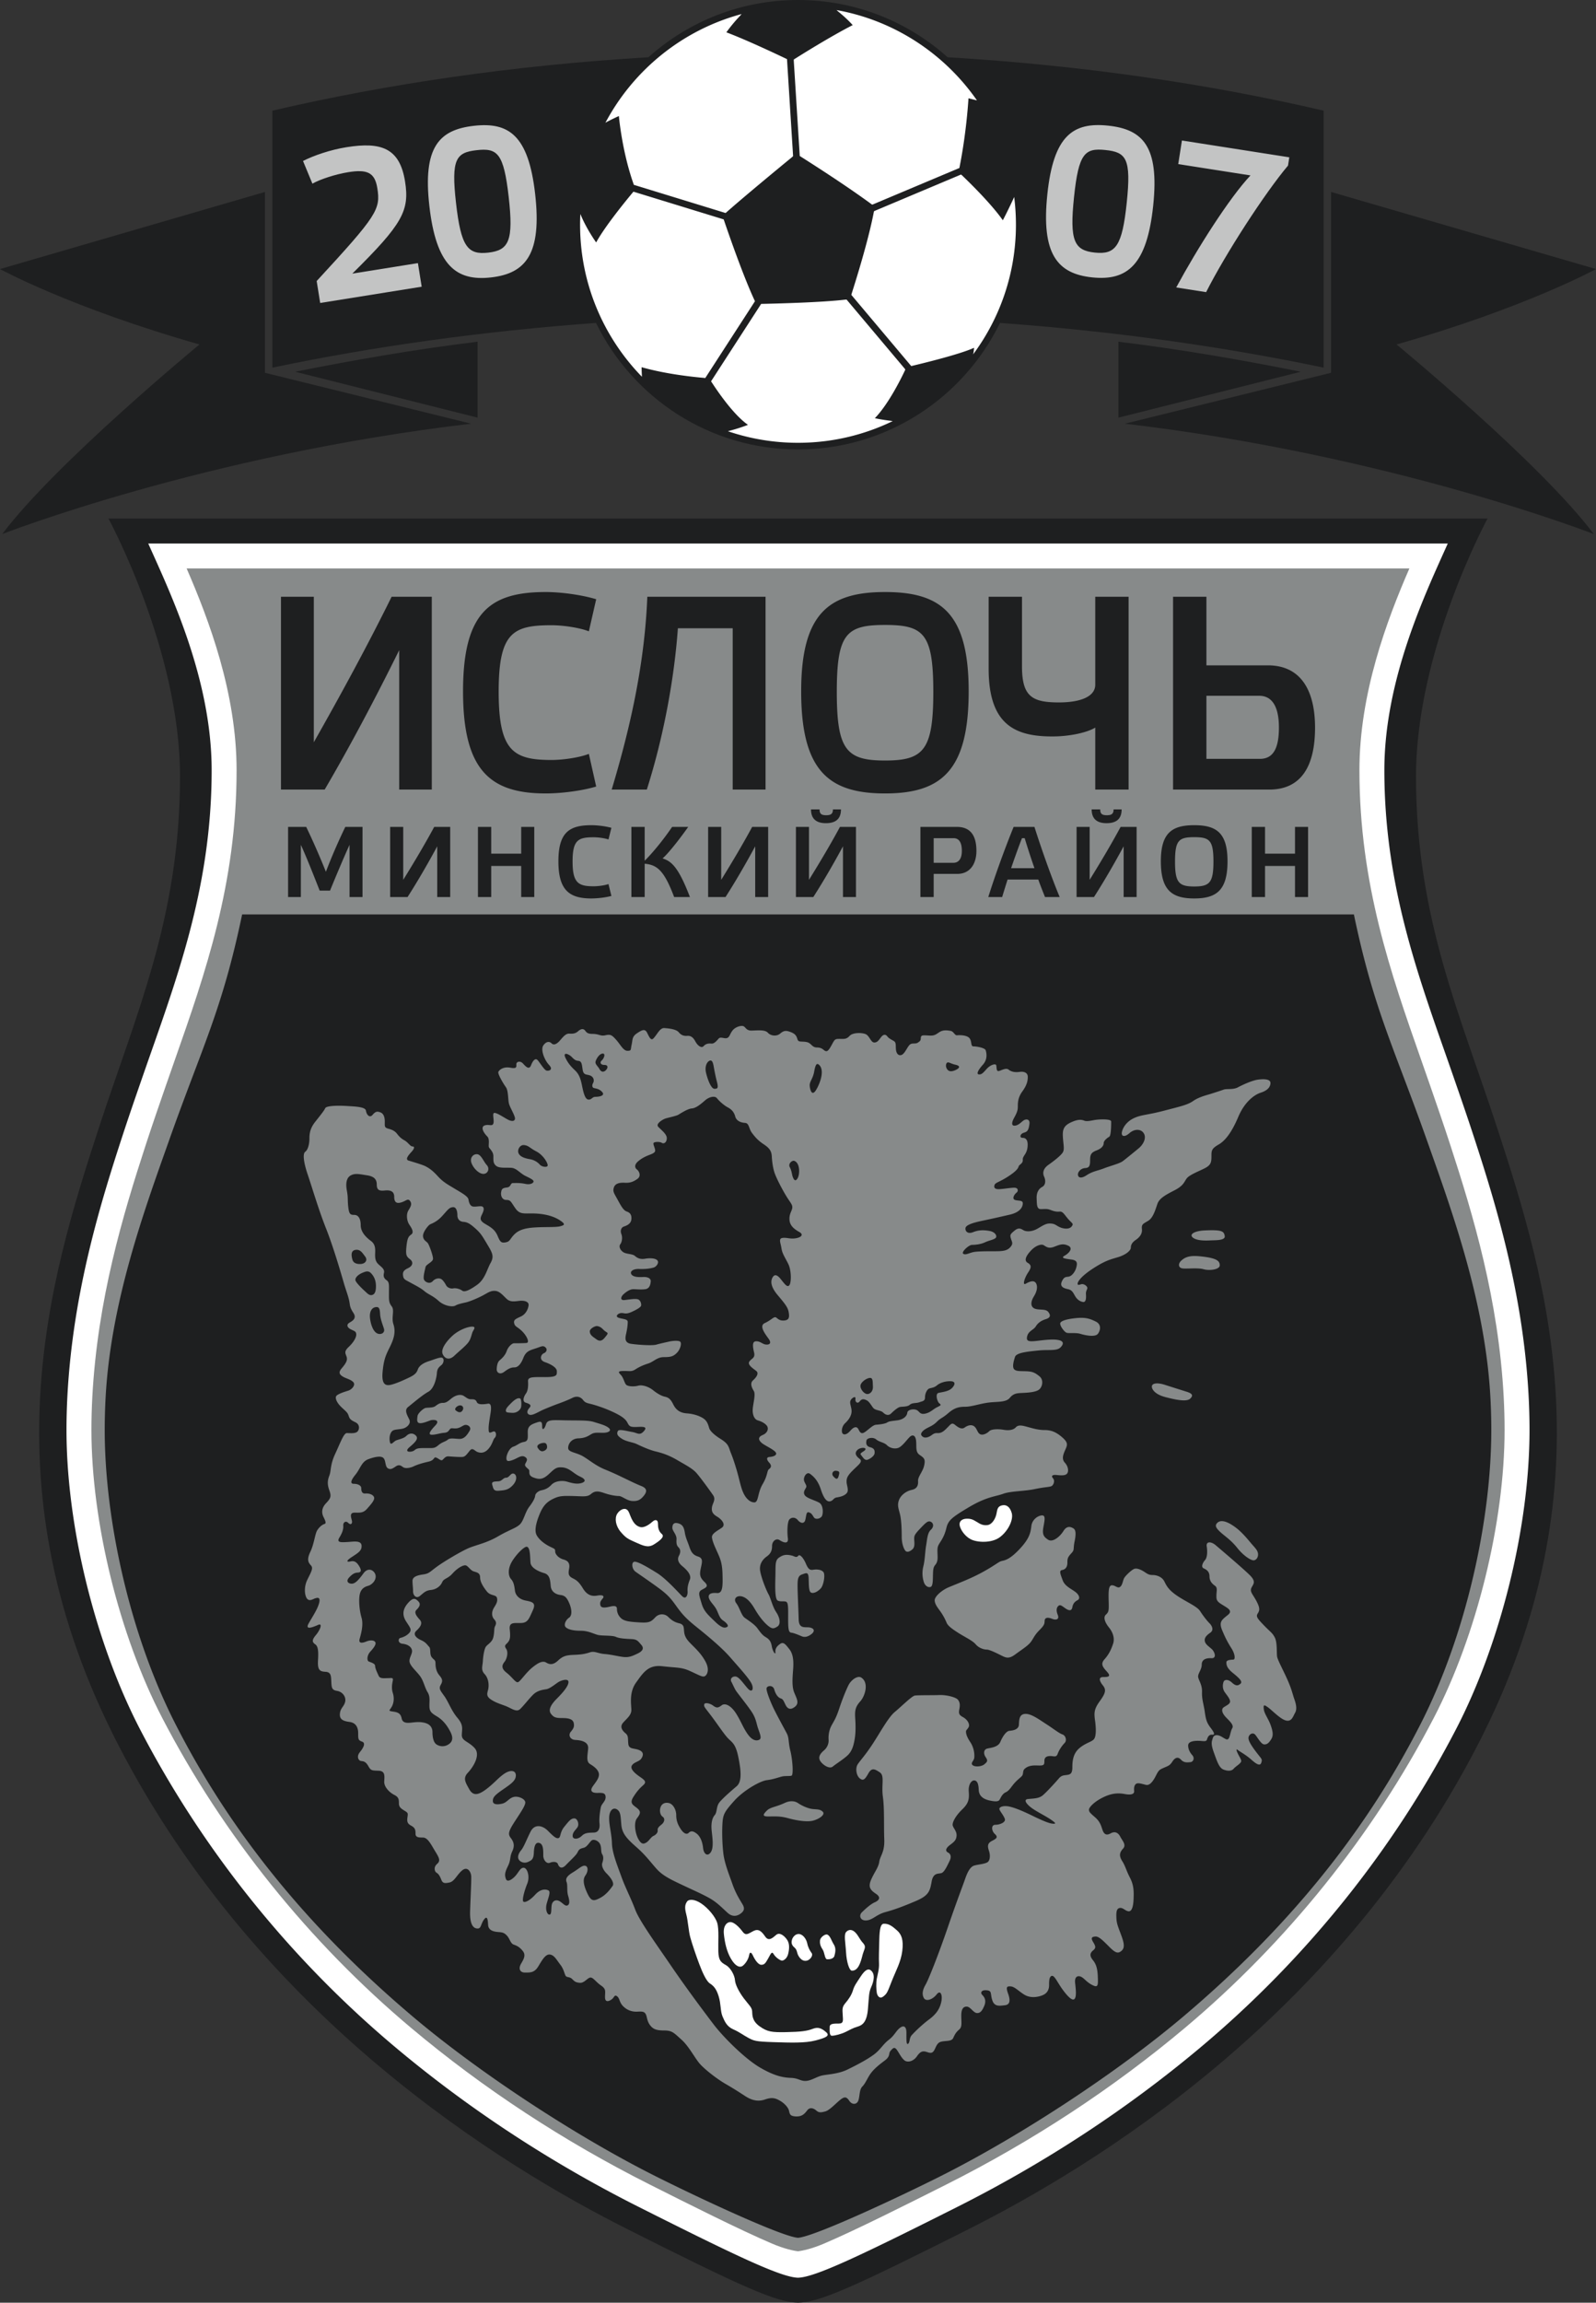 <svg xmlns="http://www.w3.org/2000/svg" viewBox="67.88 109.56 651.4 939.19"><rect x="67.88" y="109.56" width="651.4" height="939.19" fill="#333333" stroke="none"/><path fill="#1e1f20" d="M393.584 1048.75c-8.785-.105-22.904-6.492-69.563-29.954-50.59-25.44-150.08-85.702-207.798-197.415-54.326-105.152-28.192-189.939-8.149-251.348 15.28-46.809 33.276-86.156 33.276-143.82 0-51.563-29.202-105.152-29.202-105.152h562.868s-29.2 53.59-29.2 105.152c0 57.664 17.995 97.011 33.274 143.82 20.045 61.41 46.178 146.196-8.15 251.348-57.715 111.713-157.206 171.975-207.796 197.415-46.66 23.462-60.778 29.85-69.563 29.955h.003zm-133.96-766.514-83.288-20.548-.33-.101v-73.704l-.205.031-107.919 31.387s28.945 15.83 81.408 30.754c0 0-58.794 48.392-80.504 77.338 0 0 82.331-32.217 191.36-45.022l-.522-.135z"/><path fill="#1e1f20" d="M262.409 248.99c-25.236 3.062-49.947 7.386-74.04 12.186l.558.15 73.882 18.578v-30.98l-.4.065zm265.132 33.246 83.288-20.548.331-.101v-73.704l.204.031 107.919 31.387s-28.945 15.83-81.407 30.754c0 0 58.793 48.392 80.502 77.338 0 0-82.33-32.217-191.36-45.022l.523-.135z"/><path fill="#1e1f20" d="M524.756 248.99c25.236 3.062 49.947 7.386 74.04 12.186l-.558.15-73.882 18.578v-30.98l.4.065z"/><path fill="#1e1f20" d="M476.053 241.273c46.513 3.394 90.847 9.611 132.054 18.236V154.694c-47.326-11.013-98.777-18.496-152.916-21.748l-.556-.04c-16.222-14.513-37.624-23.348-61.052-23.348-23.144 0-44.312 8.622-60.46 22.823l-.613.533c-54.336 3.235-105.97 10.73-153.451 21.78V259.51c41.199-8.623 85.524-14.84 132.029-18.235l.232.353c14.961 30.335 46.216 51.25 82.263 51.25 35.961 0 67.153-20.818 82.156-51.035l.314-.57z"/><path fill="#fff" d="M393.583 1038.566c-6.875-.173-24.854-8.68-64.99-28.863-35.923-18.063-69.318-39.952-99.26-65.06-44.457-37.279-79.568-82.151-104.273-129.707-18.09-34.825-30.042-82.312-30.042-122.112 0-4.645.126-9.31.377-13.996 2.251-42.092 13.46-78.39 22.354-105.637 2.703-8.285 5.54-16.464 8.282-24.375 13.11-37.818 28.234-76.028 28.234-125.091 0-37.246-16.865-72.305-25.884-92.488h530.403c-9.019 20.183-25.884 55.242-25.884 92.488 0 49.063 15.123 87.273 28.235 125.091 2.742 7.911 5.578 16.09 8.282 24.375 8.894 27.248 20.102 63.545 22.353 105.637.251 4.686.377 9.351.377 13.996 0 39.8-11.951 87.287-30.042 122.112-24.705 47.556-59.816 92.428-104.273 129.707-29.941 25.108-63.337 46.997-99.26 65.06-40.136 20.183-58.114 28.69-64.99 28.863Zm-67.18-850.815c-2.78 3.326-11.605 14.07-15.202 20.696 0 0-3.647-5.05-6.08-10.73l-.379-.861a90.17 90.17 0 0 0-.105 4.362c0 24.085 9.622 45.966 25.226 61.998l-.003-.554c-.115-1.974-.115-3.335-.115-3.335 9.847 2.813 21.061 3.986 25.562 4.368l.417.062 20.078-31.012.205-.336c-4.76-10.108-10.97-28.098-12.75-33.343l-.379-.137-36.004-11.048-.471-.13zm.191-2.786c-4.876-13.548-6.12-28.077-6.12-28.077s-2.293 1.01-4.999 2.444l-.5.292c11.453-21.559 31.517-37.874 55.574-44.329l-.517.615a65.554 65.554 0 0 0-5.689 6.832c8.181 3.09 20.308 8.812 24.75 10.937l.03.48 2.454 39.069-.375.377c-4.972 4.084-20.022 16.485-27.161 22.835l-.372-.107-36.533-11.21-.542-.158zm132.858-6.885-35.354 14.875-.287.064c-2.976-2.21-12.124-8.819-29.186-19.623l-.331-.223-2.44-38.837.018-.516c3.54-2.237 15.132-9.474 24.03-14.018 0 0-2.08-2.425-5.826-5.46l-.766-.679c23.644 4.236 44.079 17.847 57.305 36.835l-.407-.085-3.045-.761c-.848 12.89-2.713 23.362-3.593 27.793l-.117.634zm-44.097 51.766 24.222 28.764.235.255c5.355-1.269 20.105-4.882 25.612-7.453 0 0 0 .65-.243 2.146l-.124.546c10.974-14.792 17.472-33.095 17.472-52.886a89.49 89.49 0 0 0-.716-11.313l-.284.643c-2.438 5.249-4.346 8.853-4.346 8.853-4.653-6.621-13.271-15.084-16.664-18.327l-.409-.328-35.238 14.827-.3.204c-2.106 11.25-7.174 27.547-9.07 33.473l-.147.596zm-49.545 55.366a71.357 71.357 0 0 0 7.353-2.368c-5.889-4.104-12.34-13.557-14.8-17.364l-.278-.376 20.223-31.236.222-.358c6.09-.127 24.723-.594 34.204-1.723l.668-.048 23.755 28.21.224.37c-1.533 3.283-6.745 13.933-12.434 19.812 0 0 2.89.643 6.39 1.044l.902.142c-11.695 5.667-24.811 8.846-38.656 8.846a88.576 88.576 0 0 1-28.618-4.72l.846-.23z"/><path fill="#878a8a" d="M393.583 1027.782c-1.868-.216-5.655-1.018-10.611-3.129-13.072-5.57-34.275-16.23-49.807-24.041-35.22-17.71-67.954-39.164-97.293-63.767-41.746-35.005-76.941-78.782-101.782-126.6-17.554-33.79-28.895-79.88-28.895-117.42 0-4.442.121-8.969.362-13.453 2.127-39.768 12.401-74.03 21.865-103.024 2.671-8.183 5.487-16.306 8.21-24.16l3.58-10.24c12.404-35.322 25.23-71.845 25.23-118.223 0-31.493-11.249-61.273-20.39-82.312h499.062c-9.142 21.039-20.39 50.819-20.39 82.312 0 46.378 12.825 82.901 25.23 118.223l3.58 10.24c2.722 7.854 5.538 15.977 8.21 24.16 9.463 28.993 19.737 63.256 21.865 103.024.24 4.484.362 9.01.362 13.452 0 37.54-11.343 83.63-28.896 117.42-24.84 47.819-60.036 91.596-101.781 126.601-29.34 24.603-62.073 46.057-97.293 63.767-15.533 7.81-36.735 18.471-49.808 24.041-4.955 2.111-8.743 2.913-10.61 3.129z"/><path fill="#1e1f20" d="M393.583 1022.28c-6.74-.432-42.392-17.155-58.977-25.533-32.902-16.62-71.91-42.4-98.368-64.787-41.048-34.733-73.606-73.607-97.011-119.737-18.328-36.125-28.606-82.664-28.606-119.399 0-4.344.12-8.773.354-13.161 2.093-39.11 15.816-76.457 25.878-104.88 13.568-38.33 21.708-53.255 29.85-92.263h453.76c8.141 39.008 16.281 53.933 29.85 92.263 10.061 28.423 23.785 65.77 25.877 104.88.234 4.388.354 8.817.354 13.161 0 36.735-10.278 83.274-28.605 119.399-23.405 46.13-55.964 85.004-97.012 119.737-26.458 22.388-65.465 48.166-98.368 64.787-16.585 8.378-52.237 25.1-58.976 25.533ZM244.118 431.602h-13.302V374.73c-9.486 19.183-19.9 38.931-30.418 56.873h-17.837v-78.651h13.403v59.355c11.138-19.634 22.067-39.72 31.76-59.355h16.394zm46.469-80.57c6.6 0 15.055 1.241 20.623 2.934l-2.99 13.09c-3.712-1.467-10.414-2.482-15.261-2.482-15.673 0-21.55 2.934-21.55 27.082s5.877 27.873 21.55 27.873c4.847 0 11.55-1.017 15.261-2.484l2.99 13.316c-5.568 1.692-14.023 2.82-20.623 2.82-22.787 0-33.717-9.591-33.717-41.638 0-32.16 10.93-40.511 33.717-40.511zm53.966 14.783c-1.443 20.199-5.774 44.122-12.681 65.787h-14.334c7.012-23.358 13.405-49.99 14.539-78.651h48.257v78.651H366.93v-65.787zm118.686 25.728c0 32.499-11.343 41.639-34.13 41.639-22.89 0-34.233-9.14-34.233-41.639 0-31.934 11.446-40.511 34.233-40.511s34.13 8.577 34.13 40.511m-14.436.225c0-23.809-3.918-27.306-19.694-27.306s-19.695 3.497-19.695 27.306c0 23.698 3.919 27.985 19.695 27.985s19.694-4.287 19.694-27.985zM514.9 352.95h13.611v78.652h-13.61v-25.276c-3.094 1.918-10.105 3.61-17.53 3.61-15.157 0-25.984-4.739-25.984-27.646v-29.34h13.611v28.325c0 12.299 4.022 14.782 15.055 14.782 9.073 0 14.847-2.483 14.847-7.222zm45.371 0v27.986h25.058c14.125 0 19.28 11.171 19.28 25.39 0 15.91-5.773 25.276-18.662 25.276H546.66v-78.651h13.61m21.861 66.125c5.465 0 7.733-4.4 7.733-12.75 0-8.577-2.784-12.978-8.043-12.978h-21.55v25.728zm-373.313 27.752h7.02v28.608h-5.295v-21.302c-2.586 5.705-5.665 13.052-7.963 18.675h-4.227c-2.217-5.623-5.173-13.176-7.675-18.675v21.302h-5.213v-28.608h7.388c2.709 5.582 5.663 12.354 8.044 18.306 2.258-5.993 5.254-12.806 7.921-18.306zm42.809 28.608h-5.296v-20.687c-3.776 6.978-7.92 14.16-12.107 20.687h-7.101v-28.608h5.335v21.589c4.434-7.142 8.784-14.448 12.642-21.59h6.527zm16.744 0h-5.418v-28.608h5.418v10.917h12.231v-10.917h5.336v28.608h-5.336v-12.683h-12.23zm40.838-29.306c2.627 0 5.992.451 8.209 1.067l-1.19 4.761c-1.478-.533-4.145-.902-6.075-.902-6.238 0-8.577 1.066-8.577 9.85 0 8.783 2.339 10.138 8.577 10.138 1.93 0 4.597-.37 6.074-.903l1.191 4.843c-2.217.616-5.582 1.026-8.209 1.026-9.07 0-13.421-3.49-13.421-15.146 0-11.696 4.35-14.734 13.421-14.734zm33.82 29.306c-4.105-10.918-6.978-13.135-12.026-13.586v13.586h-5.418v-28.608h5.418v13.79c2.42-2.339 7.018-7.634 11.204-13.79h6.567c-5.254 7.388-9.03 11.656-10.466 12.847 3.406 1.149 6.28 2.996 11.165 15.76zm38.375 0h-5.295v-20.687c-3.777 6.978-7.922 14.16-12.108 20.687h-7.1v-28.608h5.335v21.589c4.433-7.142 8.784-14.448 12.642-21.59h6.526zm35.829 0h-5.294v-20.687c-3.776 6.978-7.921 14.16-12.108 20.687h-7.1v-28.608h5.335v21.589c4.433-7.142 8.784-14.448 12.641-21.59h6.526v28.609m-14.857-35.75c0 1.93.903 2.38 2.709 2.38 1.765 0 2.75-.45 2.75-2.38h3.283c0 3.9-2.176 5.623-6.156 5.623-3.858 0-6.075-1.724-6.075-5.623zm41.164 35.75v-28.608h14.9c6.033 0 7.962 4.228 7.962 9.81 0 4.925-2.34 9.357-7.839 9.357h-9.604v9.44h-5.419m13.382-13.954c2.256 0 3.53-1.642 3.53-4.885 0-3.489-1.192-5.17-3.408-5.17h-8.085v10.055zm34.721 6.813h-12.52a403.94 403.94 0 0 0-2.215 7.142h-5.665c2.67-8.538 6.856-20.071 10.344-28.608h8.496c2.914 9.194 7.1 20.973 10.302 28.608h-5.992c-.821-2.052-1.806-4.515-2.75-7.142m-6.649-16.869c-1.437 3.694-2.955 7.92-4.433 12.23h9.522a295.506 295.506 0 0 1-3.98-12.23zm46.789 24.011h-5.295v-20.687c-3.776 6.978-7.92 14.16-12.107 20.687h-7.101v-28.608h5.336v21.589c4.433-7.142 8.784-14.448 12.64-21.59h6.527v28.609m-14.858-35.75c0 1.93.903 2.38 2.71 2.38 1.765 0 2.75-.45 2.75-2.38h3.282c0 3.9-2.175 5.623-6.155 5.623-3.86 0-6.076-1.724-6.076-5.623zm51.96 21.178c0 11.82-4.514 15.146-13.585 15.146-9.112 0-13.626-3.325-13.626-15.146 0-11.615 4.556-14.734 13.626-14.734 9.071 0 13.585 3.12 13.585 14.734m-5.745.083c0-8.66-1.56-9.933-7.84-9.933-6.28 0-7.84 1.273-7.84 9.933 0 8.619 1.56 10.18 7.84 10.18 6.28 0 7.84-1.561 7.84-10.18zm21.054 14.489h-5.418v-28.608h5.418v10.917h12.231v-10.917h5.336v28.608h-5.336v-12.683h-12.231z"/><path fill="#878a8a" d="M447.673 756.82c-1.13.338-2.262-.565-2.713-1.922a11.733 11.733 0 0 1-.227-6.445c.678-2.714.678-5.767 1.13-8.48.453-2.714.567-5.201 1.923-6.445 1.357-1.243 1.13-2.714 0-3.28-1.13-.566-2.035.34-4.296 2.714-2.262 2.375-2.487 2.94-2.487 4.183 0 1.244.451 3.28-.68 4.297-1.13 1.018-2.374 1.47-3.053.453-.678-1.017-1.356-2.94-1.356-5.541 0-2.601-.113-6.67-.678-9.045-.566-2.374-1.244-3.73-.453-5.88.793-2.148 3.054-3.731 5.201-4.183 2.149-.451 2.714-1.808 2.6-3.618-.111-1.81 1.922-3.731 2.489-6.332.565-2.6 0-3.052-1.81-4.296-1.809-1.243-1.243-3.167-1.47-5.654-.226-2.487-1.47-2.714-2.487-1.808-1.017.905-2.488 3.053-4.07 4.182-1.583 1.131-4.07.567-5.315-.678-1.244-1.244-3.052-1.244-4.41-2.374-1.356-1.13-3.73-.565-3.956.34-.226.904-.339 2.374 1.47 2.825 1.808.454 1.922 1.471 1.808 2.489-.113 1.017-1.583 2.147-2.827 2.6-1.243.452-1.921-1.018-2.713-1.922-.79-.904 1.47-1.356 1.81-2.262.338-.905-2.262-.905-3.393.34-1.131 1.243-.452 2.374 1.018 3.505 1.47 1.13-.452 2.375-2.827 4.748-2.374 2.374-2.487 3.28-2.487 4.636 0 1.357 1.018 3.392.113 4.523-.905 1.131-2.6 1.582-4.07 1.81-1.47.225-1.357 1.243-2.714 1.582-1.357.34-2.6-1.017-3.845-4.862-1.242-3.845-3.165-5.428-4.408-6.332-1.245-.904-2.489.904-2.489 2.262 0 1.356 1.357 2.374.905 3.28-.452.904-1.356 1.921-.565 3.164.791 1.244 4.07 2.036 5.88 3.053 1.808 1.018 1.695 4.749 1.017 5.654-.679.905-2.488 1.357-3.166.338-.679-1.016-.904-1.695-2.036-2.035-1.13-.339-1.017 1.244-1.47 3.054-.451 1.809-2.035 1.356-3.052.112s-2.487-1.243-3.392-.339c-.905.904-1.017 5.088-.679 7.689.34 2.6-1.808 1.809-3.392.791-1.384-.889-3.052.453-3.052 2.375s-.565 3.165-2.149 4.297c-1.582 1.13-3.166 3.053-2.713 5.88.452 2.825 2.487 7.914 3.392 9.496.905 1.584 1.584 4.975 3.166 7.35 1.582 2.375 1.922 4.975.452 5.88-1.47.904-2.148 1.13-4.183-.678-2.035-1.81-3.732-4.297-5.2-6.785-1.471-2.488-3.168-4.41-5.203-4.862-2.034-.452-3.504 1.019-2.148 2.827 1.357 1.809 2.036 4.86 3.392 5.879 1.358 1.017 3.958 2.6 5.202 4.297 1.243 1.696 2.035 2.826 3.391 3.618 1.357.792 2.148 1.696 2.487 3.731.34 2.035 1.584 3.845 1.471 2.375-.113-1.471.679-2.488 2.035-3.393 1.357-.904 2.26.453 3.618 2.15 1.356 1.695 1.921 4.07 1.583 8.365-.34 4.297-.453 7.124.452 9.385.905 2.262 2.149 4.185.453 5.654-1.696 1.47-3.054 1.242-3.959-.566-.903-1.809-1.016-2.375-2.034-2.714-1.018-.339-2.035-1.582-2.601-3.618-.565-2.035-3.166-1.583-3.166-.338 0 1.243 1.583 5.428 3.166 8.593s4.07 7.687 5.088 9.61c1.018 1.922.566 3.505 1.47 7.123.904 3.618 1.357 9.95.452 10.176-.904.226-2.6 0-3.957.34-1.357.338-3.392 1.13-6.106 1.47-2.713.338-9.384 4.07-13.34 8.48-3.96 4.409-4.524 5.54-4.75 9.044-.227 3.506-.114 8.141.339 12.212.452 4.07 2.262 8.48 3.731 12.663 1.47 4.184 3.28 6.784 4.184 8.366.904 1.584.565 2.603-.791 3.62-1.358 1.018-3.28 1.581-5.315-.228-2.035-1.808-4.297-4.296-7.575-6.105-3.28-1.809-6.218-3.052-10.516-5.088-4.295-2.035-8.14-3.73-10.74-6.557-2.601-2.827-4.41-5.54-8.254-8.933-3.845-3.391-5.993-5.54-6.333-9.158-.339-3.618-.226-5.314-1.695-6.331-1.47-1.018-3.166.112-3.279 3.165-.113 3.053 1.017 6.671 1.13 10.628.113 3.958 2.26 9.159 3.844 13.569s3.958 8.93 5.654 13.454c1.696 4.523 8.253 13.568 14.586 22.84 6.331 9.271 13.454 18.769 17.412 23.97 3.957 5.2 12.775 14.02 18.995 17.639 6.22 3.618 9.724 4.07 12.664 4.183 2.94.113 3.843 1.356 5.992 1.244 2.148-.114 4.184-1.582 6.332-2.148 2.148-.566 6.67-.566 10.628-2.488 3.957-1.922 7.802-3.958 10.629-5.992 2.826-2.036 3.843-4.297 6.218-6.106 2.375-1.81 2.94-3.62 4.523-4.862 1.582-1.244 2.714-.679 2.714 1.922 0 2.6-.114 5.087.678 4.522.791-.564.452-2.374 1.47-3.504 1.018-1.131 4.07-4.184 7.123-6.445s4.409-4.523 4.975-7.236c.565-2.714-.34-4.976-1.922-2.94-1.584 2.035-4.298 3.052-5.202 1.47-.904-1.583-.452-3.506.678-5.428 1.132-1.921 5.088-11.759 9.046-23.292 3.958-11.532 6.106-16.96 7.124-19.9 1.017-2.938 2.147-4.974 3.73-5.427 1.584-.452 3.845-.565 5.201-1.243 1.357-.679 1.358-3.052.792-4.749-.565-1.695-.792-3.053 1.243-4.07 2.036-1.018 2.488-1.584 1.131-2.827-1.356-1.244-1.582-3.731.226-3.731 1.81 0 4.411-1.018 3.845-2.488-.565-1.47-1.81-2.827-2.148-3.73-.34-.905 1.13-1.584 3.166-1.358 2.035.226 5.54 1.583 9.95 3.73 4.409 2.15 7.122 3.28 8.592 3.393 1.47.114 1.357-.226-.791-1.696-2.148-1.469-5.653-3.165-7.689-4.636-2.035-1.47-3.73-3.504-1.582-3.73 2.148-.227 4.41-.113 6.105-1.584 1.696-1.469 5.201-5.313 6.445-6.783 1.243-1.47 2.26-1.245 3.505-1.47 1.244-.226 2.035-.566 2.035-3.166 0-2.601.34-5.654 2.94-7.802 2.6-2.147 4.974-2.487 5.88-3.618.903-1.131.903-4.183.452-7.462-.452-3.28-.452-4.748 1.922-8.027 2.374-3.28 2.713-4.636 1.244-6.446-1.471-1.809-1.81-3.392.112-3.392 1.923 0 3.392-.112 1.697-2.035-1.697-1.922-2.94-3.166-1.132-5.2 1.81-2.036 2.715-3.958 3.506-6.333.791-2.374-.227-4.863-1.696-6.671-1.47-1.809-2.488-4.07-1.244-5.2s1.245-1.81 1.131-5.767c-.113-3.958 0-6.219 1.357-6.219s2.26 1.357 3.278.679c1.018-.679 1.131-2.6 1.696-3.619.566-1.017 2.94-3.278 4.07-3.73 1.132-.453 2.828.338 4.071 1.13 1.244.791 1.81 1.357 3.506 1.357 1.696 0 3.844.792 4.749 2.6.903 1.809 1.695 3.505 5.427 5.993 3.73 2.487 7.914 4.183 9.158 6.105 1.243 1.922 2.714 3.844 3.844 4.976 1.13 1.13 1.809 2.826.339 3.844-1.469 1.017-2.487 2.035-2.26 3.392.225 1.357 1.583 2.147 2.826 3.278 1.243 1.131 2.147 3.844-.113 3.732-2.262-.114-3.958.565-3.958 2.6s-1.583 3.618-1.47 4.975c.114 1.357 1.696 3.166 1.584 6.219-.114 3.053.678 4.862 1.13 8.14.452 3.28.904 4.524 2.374 6.446 1.47 1.922 1.922 2.94.678 2.826-1.243-.113-1.808.792-2.148 1.923-.339 1.13-1.583.565-3.73.565-2.149 0-3.958.452-3.958 1.922s.678 2.826 1.696 3.957c1.017 1.131.452 2.714-.791 2.827-1.244.113-2.6.34-3.845-1.018-1.244-1.356-2.488-.792-3.505.792-1.017 1.583-1.583 1.695-3.392 2.487-1.81.792-2.147.905-3.278 3.165-1.132 2.262-2.488 4.184-4.071 3.846-1.583-.34-3.506-1.131-4.297-.226-.792.904-.565 2.147-.565 2.94 0 .79-.792 1.581-3.844 1.016-3.053-.564-5.766-.225-9.272 1.584-3.505 1.808-5.314 3.958-5.314 4.749 0 .79.113 1.13 2.374 3.052 2.262 1.922 2.6 3.732 3.166 5.314.566 1.583 1.47 2.374 3.28 1.357 1.808-1.018 3.166-.226 3.957 1.357.79 1.583 2.6 3.28 1.13 4.862-1.47 1.582-1.696 2.94-.34 5.088 1.357 2.148 1.583 3.731 3.167 6.784 1.582 3.052 1.583 5.54 1.47 8.593-.114 3.052-.679 5.2-2.035 5.087-1.357-.112-2.261-1.582-3.619-1.356-1.356.226-1.47 1.809-1.356 4.183.113 2.375.791 3.731 2.035 7.123 1.244 3.392 1.357 5.09 0 6.22s-2.374.903-4.862-1.584c-2.487-2.487-4.296-4.41-5.766-4.296-1.47.114-1.923.565-.905 2.261 1.018 1.696 1.243 2.374 0 3.392-1.244 1.018-1.582 2.149-.113 3.958 1.47 1.808 1.923 3.731 2.035 7.123.113 3.393 0 4.184-2.261 3.053-2.261-1.131-3.166-2.601-4.41-3.28-1.244-.679-2.94-.451-2.6 2.487.34 2.94.565 5.541-.226 6.446-.792.904-2.488-.565-4.75-3.618-2.261-3.053-3.391-5.992-4.522-5.766-1.13.225-1.13 2.262-1.13 3.73 0 1.47-.453 3.279-2.714 4.184-2.262.905-5.088 1.13-7.35-.226-2.26-1.357-3.957-3.279-5.54-3.392-1.582-.113-2.148.112-1.13 2.94 1.018 2.827.791 4.521-1.357 4.749-2.148.226-4.183.678-5.088-2.036-.905-2.714 0-3.844-2.262-4.07-2.26-.227-2.714 1.018-1.809 1.922.905.904 1.696 2.262.792 4.41-.905 2.147-1.697 3.053-3.053 2.94-1.357-.114-2.6-2.487-3.957-2.6-1.357-.115-2.375.677-2.375 3.617 0 2.939.453 4.636-.905 5.766-1.356 1.13-1.808 2.149-2.373 3.392-.566 1.244-2.262 1.131-4.07 1.357-1.81.225-2.376.792-3.28 2.828-.905 2.034-1.583 2.147-3.279 1.581-1.696-.564-2.713-.452-4.183 1.697-1.47 2.149-3.957 2.712-5.201 1.582-1.244-1.13-1.696-2.26-2.827-3.957-1.13-1.696-1.696-1.017-2.714.114-1.017 1.13.113 2.148-2.487 4.07-2.6 1.922-4.41 3.505-5.654 5.2-1.244 1.697-2.147 4.072-3.392 5.315-1.243 1.243-1.017 3.618-1.582 5.54-.566 1.923-2.6 2.035-3.732.339-1.13-1.696-1.922-1.923-3.844-.34-1.922 1.585-4.296 4.185-5.992 4.637-1.696.451-2.601.566-3.618-.338-1.018-.906-2.6-1.584-3.732-.114-1.13 1.47-2.148 2.6-4.635 2.488-2.488-.114-2.488-1.019-2.827-2.374-.34-1.358-1.923-3.054-3.731-4.071-1.809-1.018-3.166-1.47-6.106-.453-2.94 1.018-5.54.226-8.141-1.47-2.6-1.696-4.522-2.94-8.028-4.974-3.505-2.036-8.253-5.766-10.288-8.028-2.036-2.263-4.523-7.237-7.576-9.95-3.053-2.714-3.731-3.732-7.01-3.732-3.28 0-4.635-.565-5.88-2.261-1.243-1.696-1.13-3.392-1.695-4.41-.566-1.017-1.358-1.13-3.28-1.017-1.921.113-3.957-.339-5.766-2.035-1.81-1.696-1.47-3.279-2.6-4.184-1.132-.903-1.132.34-2.149 1.132-1.017.79-2.826 1.582-2.826-.793 0-2.374.565-3.278-1.584-4.748-2.147-1.47-3.279-3.392-4.41-3.279-1.13.113-2.486 2.26-4.183 2.148-1.695-.113-2.147-.452-3.165-1.47-1.017-1.018-1.809-.678-2.488-1.13-.678-.454-.791-2.714-2.374-4.75-1.583-2.034-2.487-3.957-4.296-4.183-1.81-.226-3.166 2.262-4.75 4.862-1.582 2.6-3.278 2.488-5.427 2.488-2.148 0-2.713-1.697-1.582-3.619 1.13-1.921 2.035-3.504.677-5.2-1.355-1.696-2.487-2.15-3.73-2.601-1.244-.453-1.584-2.375-2.601-3.506-1.018-1.13-1.697-1.469-3.392-1.582-1.696-.114-4.297-.452-4.41-2.94-.112-2.488-.452-3.844-1.696-2.148-1.243 1.696-1.13 3.505-2.374 3.618-1.243.113-3.505-.452-3.279-7.124.226-6.67.566-12.55.453-14.246-.113-1.696-1.47-4.07-3.62-2.375-2.146 1.697-3.165 4.524-5.2 4.976-2.035.451-2.827.34-3.392-1.13s-1.13-2.376-1.922-2.828c-.792-.451-1.357-2.261.226-3.618 1.583-1.357.678-2.712-.905-5.314-1.582-2.6-2.939-5.428-4.862-5.428-1.921 0-3.052-.112-3.052-1.582s-.113-2.375-1.809-3.279c-1.696-.905-1.696-1.922-1.47-3.505.227-1.583.227-1.696-1.243-2.6-1.47-.905-2.262-1.471-2.262-3.053 0-1.583-.113-2.488-1.922-3.392-1.81-.904-4.184-3.167-4.071-5.428.113-2.26.453-4.296-2.26-4.41-2.715-.112-3.167 0-4.184-1.809-1.018-1.808-1.809-2.034-2.94-2.148-1.13-.113-2.035-1.81-.565-3.618 1.47-1.809 2.487-3.73.905-4.296-1.584-.566-1.584-1.018-1.584-3.393 0-2.373-.904-4.295-3.505-4.634-2.6-.34-4.183-1.019-3.957-3.393.226-2.374 1.696-2.826 2.148-4.861.453-2.036-1.13-4.071-3.279-4.41-2.148-.34-2.261-1.244-2.374-3.732-.113-2.487-.113-3.957-2.488-4.07-2.374-.113-3.166-.905-2.94-4.749.227-3.844 0-5.653-1.13-6.444-1.13-.793-1.583-1.584.226-3.732s2.94-5.088.905-4.183c-2.035.904-5.428 2.261-3.844-.566 1.582-2.826 3.617-5.765 4.296-8.366.678-2.601-.792-2.15-1.584-1.923-.79.227-2.26 1.358-3.278.227-1.017-1.131-1.47-4.637 0-7.69 1.47-3.052 2.6-4.748 1.583-5.879-1.017-1.13-1.922-2.261-.34-5.54 1.584-3.279 1.923-7.349 2.827-8.82.905-1.468 2.148-2.373 2.94-2.6.792-.226.565-1.017-.34-2.826-.903-1.81-.79-3.73 1.019-5.654 1.808-1.922 2.26-2.713 1.356-5.2-.904-2.488-.791-4.071 0-6.106.792-2.035.226-4.184 2.375-8.82 2.148-4.635 3.504-8.48 4.748-8.48 1.244 0 2.828.227 3.957-.339 1.132-.564 1.698-3.052-.451-4.07-2.149-1.018-2.375-1.47-2.827-2.826-.452-1.358-1.47-1.922-3.166-3.619-1.696-1.695-2.487-3.617-1.696-4.409.791-.792 3.278-1.583 4.748-2.036 1.47-.451 3.053-2.26 2.149-3.392-.905-1.13-3.052-1.583-4.184-2.26-1.13-.679-2.291-1.51-.678-3.392 2.036-2.375 2.488-3.506 2.036-4.862-.453-1.357-1.131-2.035.904-3.958 2.036-1.922 3.166-3.958 3.053-5.2-.113-1.245-.904-1.245-2.375-2.036-1.47-.792-1.583-1.923-.452-2.6 1.13-.678 3.166-1.697 1.696-3.958-1.47-2.262-1.357-2.827-1.696-4.75-.34-1.922-1.4-4.61-2.261-7.575-1.017-3.505-4.184-14.472-7.236-22.16-3.053-7.689-5.767-16.96-7.463-21.935-1.696-4.976-2.149-8.594-1.017-9.385 1.13-.792 1.695-3.28 1.695-5.314 0-2.035.227-4.184 2.374-6.898 2.15-2.713 3.619-4.522 4.071-5.54.453-1.017 5.088-1.13 8.707-.904 3.618.227 7.688.34 7.914 1.922.226 1.583 1.47 3.167 2.713 1.697 1.245-1.47 1.924-1.47 3.167-1.018 1.244.452 1.809 1.81 1.809 3.731 0 1.922-.227 2.487 1.47 2.94 1.695.452 2.714 1.017 3.504 2.035.792 1.018 1.584 1.922 3.054 2.713 1.47.792 2.373 2.488 3.278 2.488.905 0 .905.791-.452 2.261-1.356 1.47-2.6 3.053-1.13 3.506 1.469.451 5.766 1.695 7.01 2.374 1.243.678 2.6 1.47 4.86 3.957 2.263 2.487 4.071 3.392 6.672 4.976 2.6 1.582 5.653 3.165 5.88 4.521.225 1.358.678 2.828 2.035 2.94 1.357.113 3.28-.453 3.844.113.566.566.452 1.471-.452 3.28-.904 1.808-.453 2.6 1.696 3.844 2.149 1.244 3.73 2.261 4.749 4.636 1.017 2.374 1.357 3.052 3.28 2.713 1.92-.339 1.694-1.357 3.617-3.28 1.922-1.921 4.636-2.599 8.706-2.825 4.07-.227 8.254 0 9.95-.453 1.696-.452 2.374-.791 0-2.375-2.374-1.582-5.653-2.6-9.95-2.827-4.297-.225-6.332.68-8.254-2.034-1.922-2.714-1.922-3.505-3.731-3.505-1.81 0-2.374-1.81-2.148-3.166.225-1.357.565-1.696 2.374-1.922 1.809-.226 1.243-1.81 2.487-1.81s2.828-.113 4.975.34c2.149.452 3.28-.338 3.393-.904.113-.566-.792-1.132-3.166-2.262-2.375-1.13-3.732-3.28-5.993-3.392-2.26-.113-4.861.226-6.105-.792-1.244-1.017-1.132-2.148-1.132-3.958 0-1.808-1.47-2.938-1.808-3.617-.34-.678.451-3.278-.679-4.41-1.809-1.808-2.713-3.956-1.017-4.522 1.696-.566 3.052.565 3.504-.792.453-1.356-.678-4.295.453-4.295 1.13 0 3.73 1.808 5.427 2.713 1.696.904 2.94.679 2.94-.452 0-1.132-1.81-4.07-2.374-5.767-.566-1.695-.227-5.427-1.357-7.01-1.132-1.583-3.392-5.427-3.053-6.219.34-.791 2.035-2.261 4.975-1.696 2.94.566 2.26-.678 2.374-1.582.113-.906 1.583-1.357 2.714-.114 1.131 1.243 2.488 2.714 3.278.679.792-2.036 1.81-3.053 2.714-2.036.905 1.018 2.6 3.844 3.506 4.184.905.339 3.052-.226 1.13-2.261-1.922-2.036-3.505-6.219-2.375-7.915 1.131-1.696 2.488-1.81 3.392-.905.905.905 2.15.34 3.506-1.244 1.357-1.582 2.374-2.826 3.844-2.713 1.47.113 2.488-.113 3.392-.904.904-.791 1.81-1.244 2.6-.679.792.565.68 1.695 3.393 1.695 2.713 0 3.165 1.02 5.2.566 2.036-.452 2.601-.226 4.41 1.81 1.809 2.035 2.94 4.522 4.636 4.522 1.696 0 1.245-.452 1.696-2.487.452-2.036.113-3.279 2.149-4.636 2.034-1.357 3.279-2.035 4.182-.226.905 1.809 1.563 3.373 2.601 2.261 1.583-1.696 2.6-4.297 4.41-4.183 1.809.113 4.86.452 5.88 1.695 1.017 1.244 2.148 1.583 3.505 1.47 1.356-.113 2.374.566 3.278 2.262.904 1.696 2.488 2.94 3.392 1.922.905-1.018 2.036-1.13 3.166-1.018 1.13.113 2.148-1.13 2.94-2.035.792-.904 2.26.113 3.392-.226 1.13-.34 1.13-1.583 2.261-3.053 1.13-1.47 3.393-2.147 4.41-1.809 1.017.339 1.132 1.9 3.505 1.81 2.94-.114 5.427-.34 6.558.904 1.13 1.244 3.504 1.584 4.974.339 1.471-1.244 2.375-1.47 4.75-.453 2.374 1.019 2.035 2.601 2.6 3.279.566.679 2.036.227 3.731.679 1.697.452 1.923 2.148 3.958 2.148 2.034 0 2.6 1.017 3.278 1.357.679.339 1.245.339 2.6-2.148 1.357-2.488 1.359-2.714 3.28-2.714 1.922 0 2.827.226 4.183-1.243 1.357-1.47 5.428-1.357 6.784-.566 1.357.792 1.922 3.28 3.28 3.28 1.356 0 1.922-1.13 2.826-2.262.905-1.131 1.81-1.131 2.487-.226.679.904 1.81 1.357 2.714 1.922.905.565.678 1.696.792 3.279.113 1.582.904 2.827 2.261 2.374 1.356-.452 2.374-3.28 3.392-4.183 1.017-.905 2.26-.114 3.392-.905 1.131-.792 1.018-.905 1.131-2.035.113-1.13 1.243-.905 3.505-.791 2.261.113 2.713-.566 4.183-1.47 1.47-.905 3.053-.68 4.41-.453 1.356.227 1.696 1.923 2.713 1.81 1.018-.113 4.07-.113 5.088 1.243 1.018 1.356.34 3.279 1.583 3.279 1.245 0 4.637.565 4.975 1.583.34 1.018.904 3.618-1.13 5.88-2.036 2.261-2.714 3.844-1.697 3.956 1.018.114 1.584-.339 3.167-2.148 1.582-1.809 3.73-2.374 3.957-1.582.226.79 0 2.262.791 2.375.792.112 3.053-1.584 4.296-.567 1.244 1.019 2.941 1.132 4.524.905 1.582-.226 3.278.227 3.278 2.036 0 1.808-.451 3.504-2.26 5.992-1.81 2.487-1.81 4.636-1.81 6.332 0 1.696-.791 3.052-1.583 4.523-.791 1.469-1.243 3.165.339 3.052 1.583-.113 2.6-1.47 3.618-2.148 1.018-.679 2.6-.565 2.374 1.357-.42 3.576-1.378 3.25-2.713 3.843-1.017.453-1.509 1.924 0 1.924 1.244-.001 2.261.904 1.922 3.843-.34 2.94-2.036 3.505-1.922 5.088.113 1.583-1.47 1.921-1.696 2.714-.226.791-.905 1.922-4.41 4.183-3.504 2.261-5.088 2.375-5.427 3.392-.34 1.018 0 1.81 2.036 1.696 2.034-.113 5.088-.679 6.331-.565 1.244.113 1.47 1.356.565 2.035-.904.679-1.922 2.488-.565 2.94 1.357.452 3.166 0 3.166 1.357s-.904 3.617-5.314 4.636c-4.41 1.017-6.897 1.583-11.194 2.487-4.297.905-6.784 1.81-6.897 3.052-.112 1.244.905 2.488 3.166 1.584 2.261-.905 4.41-.905 6.784-.453 2.374.453 3.166 2.262 2.261 2.94-.904.679-2.6.905-4.295 1.696-1.697.791-3.845 1.018-5.202 1.018-1.357 0-4.523 2.94-3.618 3.618.904.678 2.488-.34 4.183-.678 1.696-.34 5.654-.34 9.159-.34 3.504 0 4.861-.452 5.993-1.81 1.13-1.356.565-1.921.113-3.391-.453-1.47-.227-1.809 1.582-3.279 1.81-1.47 2.827-.452 3.732 0 .904.453 3.165.678 5.653-.792 2.487-1.469 3.505-2.148 5.314-2.035 1.809.114 2.149.792 3.619 1.47 1.469.679 3.843 1.018 4.86-.226 1.019-1.244.227-1.243-1.356-3.052-1.583-1.81-2.148-3.166-3.504-3.054-1.358.113-2.262-.112-3.733-.677-1.469-.566-2.26-.34-3.957-.34-1.696 0-1.582-1.922-1.696-4.297-.112-2.374.793-3.958 2.261-4.748 1.471-.792 1.471-2.714.792-4.184-.678-1.47-.453-3.279 1.809-4.862 2.262-1.582 4.975-3.73 5.766-4.974.792-1.244.34-2.827.114-5.88-.226-3.053 0-4.861 3.053-6.332 3.053-1.47 4.522-1.243 5.653-.792 1.131.453 3.052-.113 4.636-.338 1.582-.226 6.332-.453 6.332.678 0 1.13-.001 5.767-.792 6.218-.791.454-2.261 1.584-2.261 2.6 0 1.019-.792 2.15-2.827 2.941-2.036.791-2.714 1.47-2.714 3.844 0 2.374-.226 3.279-2.035 3.392-1.809.113-2.94 1.583-2.94 2.601s.905 2.035 3.505.34c2.6-1.697 4.523-1.81 7.124-2.828 2.6-1.018 6.332-1.922 7.688-2.94 1.357-1.017 4.523-3.618 6.445-5.2 1.923-1.583 3.279-4.185 2.148-6.106-1.13-1.922-3.844-1.923-5.88-.114-2.034 1.81-3.504 1.357-3.051-.565.452-1.92 2.034-4.295 5.087-5.653 3.053-1.356 5.2-1.131 12.098-2.94 6.897-1.808 9.61-2.374 11.872-3.957 2.262-1.583 5.428-2.374 6.558-2.713 1.13-.34 4.635-1.47 5.879-1.923 1.244-.452 3.845.113 5.767-.905 1.922-1.017 5.766-2.825 8.253-3.165 2.488-.339 5.089-.226 5.089 1.357s-1.13 3.053-3.957 3.957c-2.827.905-6.67 3.957-9.16 9.837-2.486 5.88-5.086 9.611-8.027 11.307-2.939 1.696-2.939 2.487-2.939 4.861 0 2.375-.227 3.505-2.6 4.75-2.375 1.243-6.333 2.713-7.463 4.183-1.13 1.47-1.244 2.939-4.975 4.862-3.732 1.922-6.22 3.279-7.01 5.54-.792 2.261-1.697 5.654-3.732 6.897-2.034 1.244-2.826 1.357-2.6 3.392.226 2.035-1.131 3.506-2.488 4.41-1.357.904-2.035 1.92-2.035 3.164 0 1.246-2.15 2.941-5.088 3.846-2.94.904-4.975 1.243-9.95 4.409-4.975 3.166-6.558 5.426-6.671 6.332-.113.905.679.565 1.47.34.792-.227 1.923.338 2.375 1.13.452.791-.566 1.243-.452 2.94.112 1.695 0 3.391-1.245 3.165-1.243-.225-2.374-1.017-3.166-2.374-.79-1.357-1.243-2.488-2.826-2.827-1.583-.34-3.618-.903-2.6-3.165 1.017-2.262 1.921-1.697 3.052-2.036 1.13-.34 2.375-1.922 2.828-3.618.451-1.696.564-2.94-1.924-3.279-2.487-.339-4.634-.564-2.826-1.583 1.81-1.017 3.618-3.052 1.47-4.07-2.148-1.018-3.392-.453-5.766.452s-3.28-.114-4.297-.679c-1.017-.564-3.28.228-5.088 2.15-1.809 1.92-3.166 4.07-1.357 5.087 1.81 1.018 1.23 2.282.114 3.957-1.357 2.036-2.488 5.428-.905 4.523 1.582-.904 3.392-1.583 4.183-.113.792 1.47.226 3.505-.905 5.314-1.13 1.809-1.582 3.957.114 4.862 1.696.905 4.635 0 5.767 1.47 1.13 1.47.79 2.373-1.018 2.94-1.81.566-3.166 1.47-4.07 2.94-.905 1.469-2.94 1.807-3.505 3.956-.566 2.15.565 2.375 4.296 1.922 3.732-.452 6.332-.678 8.254-.338 1.922.338 2.713 1.243 1.13 2.94-1.583 1.695-4.749.905-9.158 1.357-4.41.45-8.933.903-9.498 2.6-.565 1.696-1.243 4.183-.339 5.088.904.904 2.714.679 5.088.791 2.374.113 3.393.566 5.202 2.035 1.808 1.47 1.243 4.183 0 5.315-1.244 1.13-4.297 1.357-6.672 1.47-2.374.111-3.844.113-5.427 2.035-1.583 1.922-5.2 1.469-8.707 1.922-3.504.453-6.896 1.695-9.496 1.695-2.601 0-4.41.452-6.897 2.6-2.487 2.15-3.054 1.923-4.637 3.506-1.583 1.583-2.826 1.923-4.41 2.827-1.582.905-2.373 2.035-1.92 2.714.452.678 1.242 1.244 2.826.678 1.583-.566 1.921-1.697 3.731-1.583 1.81.113 2.939-1.131 4.183-2.374 1.243-1.245 1.696-2.036 2.94-1.018s2.714 2.035 3.958 1.13c1.243-.903 2.826-1.357 3.956-.452 1.132.905 1.244 2.601 2.375 3.166s2.826-.338 3.731-1.243c.905-.906 3.844-.906 5.767-.566 1.921.339 3.957.226 5.087-1.017 1.132-1.245 3.166-.566 4.862-.113 1.697.451 4.184 1.243 6.784 1.243 2.6 0 4.636.678 7.237 2.94 2.6 2.26 2.149 3.166 1.243 5.201-.904 2.035-1.47 3.732-.113 5.201 1.357 1.47 1.696 3.617.792 4.522-.905.905-3.053.566-4.41.453-1.356-.113-2.148.339-1.243 1.357.904 1.018.225 2.714-.566 3.166-.791.452-2.6.34-6.897 1.244-4.297.903-9.836.79-12.89 1.922-3.052 1.13-6.671 1.13-13.907 5.427-7.236 4.296-8.529 5.462-9.271 8.593-1.017 4.295-2.827 5.765-3.392 7.349-.565 1.583.114 4.472-.34 6.106-.564 2.035-1.539 1.245-1.696 4.523-.113 2.373.113 5.652-1.017 5.992m-100.29-22.161c.34 2.148 1.13 3.618 1.808 5.653.679 2.036 1.358 3.393 3.506 4.07 2.148.679 1.81 2.035 1.244 4.636-.566 2.6-.566 3.845 1.47 5.767 2.034 1.92.339 2.373-1.244 3.279-1.583.905-.792 2.6.113 5.654.905 3.052 2.6 4.522 5.54 7.347 2.94 2.827 4.07 2.489 4.862 2.036.792-.452-.339-1.696-1.696-2.6-1.356-.904-1.696-2.375-2.6-4.296-.905-1.922-2.714-3.28-3.167-4.862-.451-1.584.791-2.262 3.28-2.036 2.487.226 2.374-3.278 2.26-7.802-.113-4.522-1.016-6.444-2.034-8.705-1.018-2.261-2.035-4.41-2.261-6.106-.227-1.696 2.373-2.827 4.07-4.07 1.696-1.244-.113-3.393-2.035-4.523-1.923-1.13-2.262-2.262-2.035-3.844.226-1.584 1.695-3.053.452-4.862-1.243-1.808-5.088-7.123-6.784-9.045-1.696-1.924-4.636-3.392-7.915-5.314-3.28-1.923-5.992-2.828-8.82-3.506-2.827-.678-6.33-2.374-7.8-3.053-1.471-.679-4.072-.904-5.993-2.147-1.922-1.245-2.035-2.036-1.583-3.053.452-1.018 3.731 0 5.879.339 2.148.34 3.053 1.695 4.862-.452 1.809-2.149-1.584-1.583-3.731-1.583-2.148 0-2.375-.453-3.166-1.923-.791-1.47-2.6-2.713-5.767-4.183-3.166-1.47-5.54-2.262-7.801-2.94-2.262-.679-3.392-.565-4.41-1.922-1.017-1.357-2.6-1.809-4.41-.904-1.808.904-4.183 1.809-5.765 2.374-1.583.566-4.41 1.696-6.22 2.487-1.808.79-4.183 2.375-5.427 2.035-1.243-.34-1.243-1.582-.112-2.826 1.13-1.244-.226-1.696-1.583-2.148-1.357-.453-.792-2.375.113-3.618.904-1.244 1.018-3.167.904-5.088-.114-1.922 2.262-1.696 7.123-1.696 4.862 0 4.637-.905 4.637-2.375s-2.262-2.827-4.862-3.73c-2.6-.905-1.584-3.167-.453-3.62 1.131-.452 1.583-1.696.565-2.486-1.017-.791-1.582-.227-4.07.565-2.487.791-3.844 1.243-4.862 3.844-1.017 2.601-2.262 3.844-3.618 3.844-1.357 0-2.374.453-4.184 1.809-1.808 1.357-3.053.225-3.053-.904 0-1.13.227-2.94 1.132-3.732.904-.79 2.26-1.922 2.94-3.844.677-1.922 2.26-3.166 2.94-3.166.677 0 3.616 0 5.087-.113 1.47-.113.226-2.827-1.696-4.749-1.922-1.922-2.94-1.808-3.279-3.279-.34-1.47.679-1.809 2.827-2.827 2.148-1.017 3.052-3.504 3.052-4.748 0-1.245-1.696-1.809-3.73-1.583-2.036.225-3.733.565-5.202-.792-1.47-1.357-2.826-3.165-4.749-3.278-1.922-.114-2.94.791-5.088 1.92-2.148 1.132-5.2 2.375-6.557 2.715-1.357.339-3.392.678-4.523 1.357-1.131.678-4.523.227-6.897-1.922-2.374-2.15-4.184-2.6-5.766-3.957-1.583-1.357-3.732-2.375-5.767-3.506-2.036-1.13-2.713-1.243-2.94-2.714-.226-1.47.113-2.26 2.036-3.166 1.922-.905 2.26-2.487.79-3.617-1.47-1.13-1.808-1.696-1.47-5.088.34-3.392.793-4.184 1.923-4.976 1.131-.79.565-2.147-.678-3.957-1.244-1.809-1.244-4.41-.565-5.653.678-1.243 1.808-2.6.904-3.957-.904-1.356-1.47-.34-3.392.34-1.922.677-3.166.339-3.166-2.15 0-2.487-1.81-2.826-3.958-2.6-2.148.227-3.165-.226-3.165-2.374s-1.018-3.392-4.07-3.844c-3.053-.453-4.636-.905-6.446 0-1.809.904-2.26 3.165-1.696 6.218.566 3.054.227 3.618.566 6.67.34 3.054.905 3.28 2.488 3.28 1.582 0 2.6 1.47 2.6 4.184 0 2.713 2.035 4.862 4.183 6.444 2.149 1.583 1.697 3.958 1.697 5.653 0 1.696.226 2.827 1.47 3.959 1.244 1.13 2.487 1.92 2.148 3.392-.34 1.469 0 2.26 1.13 3.052 1.13.791.905 2.261.905 5.088 0 2.828-.113 3.957 1.13 5.54 1.244 1.583-.225 4.523.679 7.236 1.136 3.41 0 6.446-1.583 9.612-1.583 3.165-2.374 4.974-2.827 9.948-.452 4.975 1.243 5.315 2.375 5.315 1.13 0 3.73-.905 6.671-2.261 2.94-1.357 4.636-2.036 5.314-4.07.678-2.036 3.278-3.054 4.75-3.505 1.469-.452 4.07-1.584 5.086-1.358 1.018.227.905 2.149-.226 3.054-1.13.904-1.695 1.582-1.808 3.278-.113 1.696-1.018 6.219-3.506 7.576-2.488 1.357-6.67 4.975-8.253 6.218-1.584 1.243-.453 3.166.452 4.975.904 1.81-.905 3.28-2.261 3.731-1.358.453-3.506.34-4.41.905-.905.565-1.583 2.261-1.244 4.41.34 2.148 1.47 0 2.714-.453s3.052-.79 4.07-1.809c1.018-1.017 2.487-1.357 3.732-.226 1.243 1.13.451 2.374-2.375 4.748-2.827 2.375.904 2.263 1.922 1.358 1.018-.905 2.035-.905 4.749-.905 2.714 0 3.392.226 4.974-1.131 1.584-1.357 2.94-1.469 3.845-2.26.905-.792 2.487-.453 4.635-.34 2.149.113 3.28-1.583 4.297-3.278 1.018-1.696-1.017-2.715-2.035-2.375-1.018.339-1.922 1.243-3.392 1.356-1.47.114-2.035-.339-2.6.34-.566.679-.793 1.356-2.375 1.469-1.583.113-3.392.792-4.975.792-1.583 0-1.017-1.243 1.357-3.73 2.374-2.49-.905-2.49-1.922-2.15-1.018.34-3.279 1.357-4.523 1.132-1.243-.227-.904-1.696-.791-2.828.113-1.13 2.149-2.939 3.052-3.279.905-.339 3.053 0 4.184-.791 1.13-.791 1.696-1.357 3.28-1.357 1.581 0 2.6-1.357 3.956-2.261 1.357-.904 3.166-1.357 4.41-.565 1.244.792 1.809 1.357 2.94 1.357 1.13 0 1.921 0 2.374 1.13.453 1.13 2.487 1.017 4.523.678 2.035-.339 1.13 3.506.79 5.766-.338 2.262-.565 3.506-.452 5.202.114 1.696 1.47.226 2.262.34.792.113 1.017 1.808.226 2.6-.792.79-.904 2.6-2.6 4.522-1.696 1.922-3.392 1.696-4.523 1.244-1.13-.453-1.922-1.923-3.053-.565-1.131 1.357-1.808 2.487-2.94 2.6-1.13.113-4.183-.113-5.766-.226-1.583-.113-2.148 1.583-2.827 1.583-.678 0-1.47-.904-2.374-1.13-.905-.227-.453 1.13-2.94 1.695-2.487.566-4.41 1.132-6.106 1.923-1.695.791-3.505.904-4.295.339-.792-.565-1.584-1.244-2.94-.339-1.358.904-2.149 1.469-3.28.791-1.13-.678-.791-2.94-1.695-4.07-.904-1.13-3.392-.679-6.219.34-2.827 1.016-3.278 3.843-5.314 6.331-2.035 2.488-2.149 3.73-.678 3.73 1.47 0 3.052.566 3.052 1.81 0 1.244.34 2.262 1.696 2.148 1.357-.114 3.053.339 3.506 1.47.452 1.131-1.245 2.94-2.827 4.749-1.583 1.81-2.94 1.583-5.088 1.583s-1.47 1.809-1.131 3.166c.34 1.356-.452 2.034-1.47 1.017-1.017-1.017-2.149-.226-2.036 1.13.114 1.358-.338 2.827-1.582 4.862-1.346 2.202 1.017 1.923 3.28 1.81 2.26-.114 5.539-.792 5.765 1.356.227 2.149-1.357 3.053-3.957 4.75-2.6 1.696-2.036 2.148-.565 1.808 1.47-.339 2.487.113 3.618 2.036 1.13 1.923.453 2.375-.34 2.487-.791.112-1.808-.112-3.73 1.923-1.923 2.035.225 2.825 1.356 2.6 1.13-.226 2.26-1.243 4.41-4.184 2.148-2.94 4.862-.905 4.975 1.13.112 2.036-1.81 3.62-3.053 3.958-1.244.339-2.827 1.018-3.392 3.28-.566 2.261-.226 6.67.678 9.723.905 3.053-.339 7.01-.791 8.706-.453 1.696.791 1.809 2.713 1.017 1.922-.79 3.393-.452 3.732.34.339.791-.565 2.148-2.035 3.731-1.47 1.582-1.47 3.731-.679 4.07.792.34 2.6.791 2.6 1.81 0 1.017.904 2.827 1.47 4.07.566 1.244 2.374.904 3.732.904 1.357 0 2.26-.34 2.034.906-.226 1.243-.677 3.052 0 5.2.68 2.148.34 4.297-.565 5.766-.904 1.47-1.47 1.47.905 1.81 2.375.339 2.94 1.243 3.28 2.826.338 1.584 1.695 1.81 3.278 1.697 1.582-.113 3.618-.566 5.993 0 2.374.566 3.278 2.035 3.278 3.843 0 1.808.34 3.958 1.47 4.862 1.132.904 3.505 1.47 5.54-.225 2.036-1.696.679-4.185-.225-5.767-.905-1.583-2.488-3.845-4.975-5.314-2.488-1.47-3.053-2.149-3.053-4.41s.339-3.731-.792-5.54c-1.131-1.809-1.583-4.635-3.166-6.671-1.583-2.035-3.505-3.618-4.07-5.314-.565-1.696 1.244-3.618.904-5.089-.339-1.47-1.809-2.373-3.844-2.6-2.035-.226-1.81-2.148-.905-2.374.906-.226 2.6-.792 3.732-2.148 1.13-1.357 0-2.375-1.47-4.75-1.47-2.374-1.357-4.748.791-7.236 2.149-2.488 3.053-2.035 4.297-.79 1.244 1.243.226 2.486-.791 3.505-1.019 1.016 0 2.487 1.356 3.957 1.357 1.47.226 3.052-1.356 4.522-1.584 1.47-.113 2.94 1.922 3.844 2.035.904 2.487 1.922 3.279 2.714.79.791.113 2.94 1.017 4.183.904 1.245 1.583 1.018 1.583 2.6 0 1.584.34 3.393 1.583 4.863 1.244 1.47 1.47 2.261.565 3.844-.904 1.583-.226 2.262 1.47 4.636s2.827 5.879 5.314 8.82c2.488 2.94 1.922 4.296 1.81 6.896-.114 2.601 2.6 2.601 5.2 5.427 2.601 2.826-.565 7.802-2.713 10.063-2.149 2.262-1.017 3.957.565 6.784 1.584 2.827 3.732 2.375 7.01-.113 3.279-2.487 4.75-4.522 7.236-6.218 2.488-1.696 4.75-1.47 4.75.677 0 2.15-2.036 3.506-5.315 5.767-3.279 2.263-4.07 3.166-4.07 4.636 0 1.47 1.695 1.583 3.73 1.13 2.036-.45 2.715-2.148 4.637-2.713 1.921-.565 4.635.68 4.862 2.035.226 1.358-2.262 4.75-4.636 8.48-2.375 3.732-2.375 4.75-1.244 6.219 1.132 1.47 1.696 3.053.566 5.427-1.132 2.374-.453 3.393-1.81 6.106-1.356 2.714-1.244 3.73-.79 5.087.451 1.358 2.034.68 3.617-.903 1.583-1.584 2.149-3.618 3.618-3.618 1.47 0 2.714 3.504 1.47 6.556-1.244 3.054-2.148 6.672-1.583 7.237.565.566 2.6-.339 4.862-2.826 2.262-2.488 4.41-2.261 5.428-1.696 1.017.564-.227 3.279-.792 5.54-.565 2.261.227 4.41 1.243 4.296 1.017-.112.452-3.165 1.017-4.522.567-1.357 1.924-1.696 3.28-.792 1.357.905 2.035 1.922 2.94 1.583.905-.34 1.018-1.583.34-3.844-.68-2.26-.114-4.297-.68-5.766-.565-1.47.453-2.601 2.714-3.958 2.261-1.357 3.732-2.94 4.975-2.6 1.243.34 1.13 2.375 0 3.957-1.13 1.583-.791 3.844.791 7.236 1.584 3.392 2.6 3.28 5.202 1.922 2.6-1.356 4.183-3.617 5.088-4.86.904-1.244-.792-3.507-2.375-5.09-1.583-1.582-2.148-3.279-1.808-4.296.339-1.018.678-2.375 0-3.505-.68-1.13-.227-2.374-.793-3.958-.565-1.583-2.713-2.487-3.618-1.695-.903.79-1.809 2.601-3.166 2.94-1.356.34-1.922.565-2.487 1.809-.565 1.243-2.826 3.166-4.749 5.2-1.922 2.036-2.94.68-3.279-.339-.34-1.017-1.921-1.13-3.278-.565-1.357.566-2.714-1.13-2.714-2.94s.113-4.522-1.47-5.088c-1.583-.566-2.262 1.018-2.374 3.844-.114 2.827-.905 3.167-2.375 3.845-1.47.679-3.052.112-3.73-.904-.68-1.019-.227-2.487.904-3.845 1.13-1.356 2.148-4.183 3.844-7.575 1.696-3.393 4.975-2.488 7.01-.453s3.392 3.393 4.41 3.053c1.018-.34.452-2.26 2.374-4.636 1.922-2.374 2.714-3.391 4.07-3.391 1.357 0 2.036 2.374 1.357 3.505-.678 1.13-2.035 2.035-2.035 3.617 0 1.583 2.262 1.47 3.731 0 1.47-1.469 3.279-1.243 5.088-1.356 1.809-.113 2.375-1.81 2.148-3.732-.226-1.921.227-5.2.566-6.67.339-1.47 2.035-2.374 1.922-4.184-.113-1.81-1.583-1.582-3.618-1.582s-2.714-.905-1.81-2.375c.906-1.47 2.715-3.28 2.715-5.088 0-1.809-1.923-3.28-3.619-4.297-1.696-1.018-1.017-3.504-.791-6.331.226-2.827-2.94-3.393-5.202-3.506-2.26-.114-2.938-2.035-1.921-3.279 1.017-1.243 1.583-2.035 1.243-3.617-.34-1.583-2.035-2.035-4.635-2.035-2.6 0-3.506-.227-4.636-1.697-1.13-1.47-.339-3.505 2.375-6.22 2.713-2.712 4.748-5.2 4.748-6.782 0-1.583-2.94-.792-4.41.226-1.47 1.017-3.279 2.488-4.635 2.713-1.357.226-3.619.453-5.427 2.262-1.81 1.809-3.958 4.635-5.314 5.879-1.358 1.243-3.166-.113-5.202-1.017-2.035-.906-4.297-1.357-6.67-2.94-2.374-1.583-1.244-2.94-1.019-4.636.227-1.696 0-4.07-1.582-5.765-1.583-1.697-.792-3.167-.679-5.315.113-2.149.566-4.636 1.131-5.653.565-1.018 2.488-1.81 3.053-3.732.565-1.921.339-3.731.678-4.523.34-.791 1.018-1.696-.226-3.053-1.243-1.357-1.017-3.278-.113-4.748.904-1.47 1.583-2.488 1.243-3.957-.338-1.47-2.6-.792-4.07-2.601-1.47-1.81-2.826-3.957-2.826-5.767 0-1.81-1.131-2.035-2.601-2.487-1.47-.451-2.374-2.488-3.505-2.488-1.131 0-3.278 1.244-5.2 3.392-1.924 2.15-3.506 1.922-4.184 3.506-.679 1.583-2.375 2.94-4.636 3.165-2.262.226-3.053 1.357-4.523 2.488-1.469 1.13-2.713-.34-2.713-1.922 0-1.583-.227-2.714-.227-4.297 0-1.583 1.81-2.261 4.297-2.6 2.488-.34 2.714-1.018 5.654-3.167 2.94-2.148 9.27-5.879 12.436-7.349 3.166-1.47 7.576-2.148 12.438-4.974 4.862-2.827 7.462-3.392 9.046-4.976 1.582-1.584 2.034-4.862 3.844-7.235 1.809-2.375 2.261-3.62 2.374-4.523.113-.904 1.357-1.81 2.262-2.036.904-.226 2.6-.452 4.296-2.261 1.696-1.808 4.748-1.81 6.331-1.357 1.584.453 3.732 1.131 5.654.679 1.922-.452 2.487-1.47-.227-2.714-2.713-1.243-4.182-3.392-7.01-3.731-2.826-.34-3.504.678-5.878 2.826-2.375 2.148-3.845 2.149-6.22 1.244-2.374-.904-1.243-2.487-1.808-3.166-.566-.678-1.922-1.356-1.47-2.374.452-1.018 1.356-1.922-.114-2.827-1.47-.905-2.827.453-4.974 1.245-2.148.79-2.601.451-2.601-.792 0-1.244 1.13-4.07 2.827-4.636 1.695-.564 2.375-1.583 4.296-1.923 1.922-.34 1.583-1.695 1.583-4.182s1.696-3.054 3.618-3.732c1.922-.678 2.262-.34 2.262 1.583 0 1.922 1.017 1.017 1.582-.905.566-1.922 2.714-1.696 7.802-1.583 5.088.113 9.272-.113 11.759.679 2.487.79 4.862 1.357 6.106 2.487 1.243 1.131-.34 1.922-2.375 1.922s-3.392-.226-4.635.452c-1.244.679-2.375 1.697-5.428 1.81-3.052.114-4.296 2.487-4.183 4.07.113 1.584 3.28 1.696 5.88 3.166s5.2 3.844 9.044 5.427c3.844 1.583 5.202 2.262 8.028 3.618 2.827 1.357 4.636 2.262 6.897 3.166 2.26.904 2.487 2.148 1.018 3.958-1.47 1.81-2.6 2.26-4.75 2.147-2.148-.112-4.182-2.035-5.426-2.035-1.244 0-3.505-.34-6.106-1.243-2.6-.905-3.844-.792-5.314.453-1.47 1.244-3.166.903-7.463.79-4.296-.113-5.653 0-8.14 1.245-2.487 1.244-3.957 2.826-5.314 6.105-1.357 3.28-2.262 6.67-1.244 8.593 1.017 1.922 3.279 3.618 5.314 4.636 2.036 1.017 2.262.904 2.262 2.036 0 1.13 1.357 2.713 3.392 3.278s2.713 1.696 2.261 3.957c-.452 2.261.113 2.94 1.356 3.618 1.244.679 2.375 1.018 4.298 4.184 1.922 3.165 4.07 3.28 5.992 2.94 1.922-.34 2.94.113 2.148 1.13-.791 1.017-1.244 1.47-1.018 2.714.227 1.243 1.584 1.244 3.958.678s2.827 0 2.827 1.018c0 1.017.339 2.487 1.695 3.731 1.357 1.243 3.732 1.47 7.576 1.696 3.844.226 4.636-.227 6.331-2.035 1.697-1.81 4.07-1.47 5.314-.226 1.245 1.243 2.489 2.148 4.411 2.6 1.921.452 1.921 1.47 2.035 2.827.113 1.357.226 2.827 2.26 4.974 2.036 2.149 4.637 4.297 6.56 7.916 1.921 3.618.338 5.88-.68 5.992-1.017.113-2.26-.678-5.766-2.262-3.505-1.582-5.428-1.243-11.193-1.921-5.767-.68-7.802 2.6-10.742 6.67-2.94 4.07-1.922 9.046-1.922 11.195 0 2.147-1.922 3.504-3.392 5.2-1.47 1.696-.226 3.28 1.018 4.296 1.243 1.019.903 2.035 1.13 4.298.226 2.26 2.261 1.695 4.296 2.487 2.036.79 1.923 2.148 1.018 3.505-.904 1.357-2.94 1.357-3.844 2.827-.904 1.47 1.47 3.392 3.28 4.636 1.809 1.243 2.826 2.034 1.47 3.279-1.359 1.242-2.488 2.26-4.184 4.974-1.697 2.714.113 3.28 1.696 4.636 1.582 1.357 1.13 2.261-.226 4.07-1.358 1.81-.68 6.106.565 8.368 1.243 2.26 2.148 2.147 3.279 1.47 1.13-.68 1.922-2.262 2.94-2.715 1.017-.452 1.808-1.356 1.696-2.26-.114-.905.452-1.47 1.582-2.375 1.131-.904 1.583-2.374.452-3.167-1.13-.791-1.356-2.713-.79-4.07.564-1.357 1.921-1.922 3.504-1.47 1.583.453 2.826 2.714 2.826 4.862 0 2.15.566 3.732 1.81 5.654 1.243 1.922 2.487 2.374 3.278 1.583.792-.79 1.696-.905 3.28.34 1.583 1.243 2.373 3.617 2.6 5.878.227 2.262 1.696 3.62 3.053 1.81s.791-5.654.452-8.82c-.34-3.166.226-5.313 1.244-6.445 1.017-1.13.565-3.505 1.922-5.201 1.357-1.695 4.749-4.635 7.01-6.557 2.262-1.922 1.81-6.444.678-11.985-1.13-5.54-2.6-5.88-4.296-7.69-1.696-1.808-4.41-5.992-7.01-9.384-2.6-3.391-2.713-3.391-2.601-4.296.113-.904 2.262-.565 3.619.452 1.357 1.019 2.034 1.019 3.505-.113 1.469-1.13 3.957.226 5.992 3.505 2.036 3.28 2.714 5.54 4.636 8.254 1.922 2.714 3.618 2.827 4.748 2.261 1.131-.564.113-2.713-.565-4.748-.678-2.035-.79-3.958-2.6-6.671-1.81-2.714-5.654-7.462-6.332-8.48-.678-1.018-1.357-2.715-1.922-3.732-.565-1.017.113-2.148 1.583-2.148s3.279 2.827 5.088 4.862c1.808 2.036 2.6.226 1.582-1.922-1.016-2.148-4.86-6.331-8.706-10.74-3.844-4.411-10.175-9.499-14.246-12.778-4.07-3.28-5.653-5.2-7.689-8.028-2.034-2.826-3.278-4.522-7.122-7.35-3.845-2.825-8.028-5.653-9.612-6.783-1.582-1.13-1.808-4.184-.225-4.07 1.583.113 5.427 2.374 9.045 4.635 3.618 2.262 8.48 7.689 10.176 9.385 1.696 1.696 2.374-.68 2.262-1.922-.113-1.244.112-2.828.904-4.75.792-1.921-1.13-3.956-3.053-5.54-1.922-1.582-2.035-3.053-1.356-4.295.678-1.245.678-2.488-.114-3.28-.792-.79-1.018-1.47-.905-3.392.114-1.921-1.695-3.392-1.695-4.636 0-1.244.435-2.302 2.148-1.922 2.035.453 2.6 1.696 2.94 3.845m-64.56 5.765c-.903-.063-3.733 2.489-5.767 5.654-2.035 3.166-1.81 6.219-.566 7.576 1.244 1.356 1.358 3.39 1.583 4.862.226 1.469 1.47 3.279 4.297 3.844s4.409.904 2.94 4.07c-1.47 3.166-1.923 4.976-4.637 5.088-2.713.114-5.088-.566-4.749 2.6.34 3.167.113 4.185-.678 5.202-.791 1.018-1.81 1.244-.791 2.713 1.018 1.47.226 4.184-.566 5.2-.79 1.019-1.922 2.488.679 4.524 2.601 2.035 3.845 4.41 4.862 3.845 1.018-.566 3.165-3.845 5.653-5.88 2.487-2.035 4.296-2.94 5.767-2.035 1.47.904 2.94.904 4.861-.904 1.922-1.81 3.392-2.15 6.332-2.263 2.94-.112 4.523-.338 6.558-1.017 2.035-.678 3.166.451 6.105.679 2.94.226 6.106 1.13 8.142 1.243 2.035.113 3.391-.564 5.087-1.356 1.696-.792 3.167-1.923 1.696-3.62-1.47-1.695-1.808-2.26-4.07-2.373-2.262-.112-4.863-.226-6.332-.905-1.47-.678-5.54-.339-7.35-.791-1.809-.452-3.843-1.696-7.01-1.696-3.165 0-5.2-.565-6.105-1.47-.904-.904 0-2.94 1.357-3.844 1.357-.905 1.13-3.505.113-5.88-1.018-2.374-1.809-3.165-3.618-3.392-1.81-.226-3.731-1.243-3.958-3.618-.225-2.375-.338-4.636-2.713-5.314-2.375-.678-5.315-2.148-5.54-4.183-.227-2.035 0-6.446-1.583-6.559m6.332-42.286c-1.331.266-2.375 1.016-1.81 1.922.565.905 1.358 1.81 2.6 1.244 1.245-.566 1.358-1.358 1.132-2.262-.226-.904-.792-1.13-1.922-.904m-33.468-15.378c-1.137 0-2.6 1.358-1.81 2.036.793.678 1.923 1.244 2.714.114.792-1.132.113-2.15-.904-2.15m-34.711-40.025c-1.336.286-2.488 1.81-2.036 4.863.452 3.052 1.582 5.314 3.053 5.88 1.47.564 3.053-.341 2.6-1.924-.451-1.583-1.469-3.844-1.582-6.105-.114-2.261-.453-3.053-2.035-2.714m-4.976-14.133c-2.207.883-3.278 2.262-3.052 3.166.226.904 2.487 3.166 3.617 4.183 1.132 1.018 1.923 2.035 3.053 1.809 1.132-.225 1.696-1.243 1.696-3.617 0-2.375-.79-3.958-1.922-5.202-1.13-1.243-2.26-.791-3.392-.34m-2.94-9.27c-2.259.265-1.696 2.713-1.356 3.957.34 1.243 1.47 1.921 3.392 1.808 1.922-.112 2.94-1.583 1.809-3.052-1.13-1.47-1.922-2.94-3.844-2.714m36.973 14.586c.452.79 1.809 1.356 2.826 1.13 1.017-.225 2.714.226 3.618.905.905.679 2.601.114 5.993-2.26 3.393-2.375 4.071-6.22 5.653-9.046 1.583-2.827.566-4.297-1.582-7.915-2.148-3.619-2.714-4.41-4.75-6.219-2.035-1.81-3.166-2.487-4.748-2.6-1.583-.113-2.488-1.131-2.488-2.714 0-1.582-.452-3.392-1.809-3.279-1.577.133-2.036 1.018-4.41 3.619-2.374 2.6-4.41 3.053-5.087 3.504-.68.453-2.94 3.166-2.715 4.862.227 1.696 1.47 1.922 2.036 2.827.566.904 2.035 4.862 2.035 6.22 0 1.355-2.826 2.26-3.052 3.391-.227 1.13-1.019 3.844-.679 4.975.339 1.13 2.375 2.148 3.619.791 1.243-1.356 2.94-1.356 3.73-.678.793.678 1.358 1.695 1.81 2.487m31.545-57.325c-1.468-.08-2.713 1.923-2.035 3.393.678 1.47 2.713 2.035 4.635 2.374a7.044 7.044 0 0 1 4.071 2.261c.792.905 3.166 1.244 3.166.226 0-1.017-1.81-4.183-4.636-5.654-2.827-1.47-3.166-2.487-5.2-2.6m30.075 73.833c-.81-.152-3.053 1.019-3.053 2.148 0 1.131.792 1.922 1.81 2.6 1.017.679 2.373 2.263 4.182.114 1.81-2.149 1.47-1.922.34-2.714-1.13-.791-1.47-1.808-3.28-2.148m-10.967-110.24c-1.691-1.208-2.94-1.13-2.036.792.906 1.922 2.036 3.392 3.733 4.975 1.695 1.582 2.373 3.053 3.052 6.445.678 3.391 1.357 5.653 2.714 5.653 1.356 0 1.356-1.13 2.826-1.13s3.957-.454 2.714-1.923c-1.244-1.47-2.94-1.47-3.505-1.696-.566-.227-.792-1.017-.227-2.036.566-1.016.227-2.487-1.243-3.052-1.47-.565-2.713 0-3.053-2.487-.339-2.488-.451-3.393-1.922-3.505-1.47-.114-2.262-1.47-3.053-2.036m13.229-.905c-1.362 0-2.6 2.036-2.94 3.166-.339 1.131.905 1.923 1.583 3.166.678 1.245 1.697 1.358 2.6.453.905-.905 1.018-2.149-.565-2.149s-2.035-1.017-1.13-1.809c.904-.79 1.696-2.827.452-2.827m43.87 2.827c-1.056.151-2.488 2.035-1.696 5.201.792 3.166 2.148 6.332 3.392 6.332 1.244 0 1.696-.226 1.018-2.826-.679-2.601-1.132-5.202-1.357-6.445-.226-1.244-.566-2.375-1.357-2.262m44.548 1.923c-.997-1.05-1.583-.566-2.148 2.6-.565 3.166-2.035 4.07-1.809 5.992.226 1.923 1.018 4.07 2.6 1.47 1.583-2.6 3.506-7.8 1.357-10.062m-10.29 39.008c-.857-.287-2.6 1.13-1.808 2.6.792 1.47.904 3.165 1.13 3.731.227.566.881 2.716 2.036.792 1.018-1.696 1.018-6.332-1.357-7.123m65.692-39.235c-1.69-.367-2.375-1.017-3.053-.904-.678.113-1.018 1.47-.34 2.6.68 1.131 1.81 1.244 3.393.566 1.582-.68 2.6-1.696 0-2.262m-34.711 127.766c-1.431 0-3.958 1.808-3.958 3.278 0 1.471 1.696 3.506 3.053 3.28 1.357-.227 2.148-1.583 2.035-3.166-.113-1.584.114-3.392-1.13-3.392m-5.993 8.48c.201-1.309-1.583-.34-2.035.79-.453 1.132.452 2.602.452 4.298 0 1.695-1.017 3.39-2.6 4.862-1.584 1.47-1.584 3.731-1.018 4.296.565.565 1.696.452 3.166-1.244s2.6-1.696 3.166-.679c.565 1.018 1.017 2.375 2.6 1.357 1.583-1.017 3.28-2.94 4.635-3.052 1.358-.113 3.619-.34 4.523-.905.905-.565 1.584-.565 4.184-.904 2.6-.34 3.957-1.808 4.07-3.053.114-1.244 2.262-1.696 3.619-1.244 1.356.453 1.356 2.036 3.617 1.583 2.262-.452 3.28-1.81 4.862-2.6 1.583-.792 1.922-.905 1.017-1.583-.903-.679-1.808-3.958-.338-4.297 1.47-.339 4.07-.565 5.427-1.922 1.357-1.358 1.583-2.713-.34-2.826-1.921-.114-4.296.452-5.766 1.696-1.47 1.243-2.94.904-3.617 1.583-.68.678-1.245 1.921-1.245 3.392 0 1.469-1.13 1.469-2.374 1.922-1.243.452-2.827.112-3.844 1.017-1.017.905-3.166.679-4.07.905-.905.225-2.488 1.583-3.506 2.6-1.017 1.017-2.26.678-3.278-.339-1.018-1.017-3.166-.79-4.07-1.922-.906-1.131-1.584-2.601-2.828-3.166-1.243-.565-1.922-.453-2.713.565-.792 1.018-1.923.34-1.696-1.13m-8.027 29.397c-1.135-.076-1.922 1.243-1.019 2.26.905 1.02 1.697 1.584 2.149 0 .452-1.581.565-2.147-1.13-2.26m-33.242 12.89c1.77 0 1.243-3.845 3.392-7.463 2.148-3.619 1.695-5.427 2.6-6.106.904-.678 1.131-1.47.114-2.6-1.019-1.13-1.47-2.262.225-2.375 1.696-.113 3.392-.904 2.149-2.147-1.244-1.245-4.41-2.602-5.54-3.62-1.131-1.017-1.697-2.26.452-3.165 2.148-.905 2.6-2.827 1.582-3.957-1.017-1.131-2.487-1.697-3.617-2.036-1.131-.34-2.035-1.81-2.035-4.07 0-2.261 1.356-6.444.451-7.914-.905-1.47-1.583-3.168-.34-4.297 1.245-1.13 2.602-2.827 1.358-3.844-1.244-1.017-3.731-2.488-2.826-3.844.903-1.357 2.487-1.357 1.922-3.732-.565-2.374-.793-4.41.678-4.523 1.47-.113 2.261.678 3.392 1.13 1.13.453 3.731.34 1.81-2.26-1.923-2.6-3.733-5.314-1.472-6.332 2.263-1.018 3.393-2.375 4.185-2.375.791 0 1.243 1.47 3.505 1.357 2.261-.112 2.374-1.357 2.035-3.392-.34-2.035-1.583-3.505-4.523-7.01-2.94-3.505-2.827-5.652-2.148-7.01.678-1.357 1.696-1.583 3.279.34 1.583 1.922 2.714 3.731 3.618 2.713.904-1.018.905-5.993-.34-8.593-1.243-2.6-2.486-4.185-2.826-6.445-.34-2.261-1.357-4.07.452-4.296 1.81-.227 3.166.564 5.54.113 2.375-.452 2.94-1.583 1.358-2.487-1.584-.905-3.844-2.263-4.07-4.863-.227-2.6 1.016-3.73 1.13-5.087.113-1.357-.904-2.148-2.6-4.976-1.697-2.826-3.732-6.784-4.524-8.931-.791-2.15-1.13-4.975-1.243-7.01-.113-2.036-.792-3.28-3.166-4.863-2.375-1.582-3.392-2.713-4.862-4.636-1.47-1.922-1.13-4.07-2.94-4.183-1.809-.114-3.504-.905-3.957-2.6-.452-1.697-1.357-2.827-3.052-3.732-1.696-.904-3.62-2.714-4.41-3.73-.792-1.019-3.054-.68-4.862.904-1.809 1.582-3.732 3.165-5.427 3.278-1.696.113-4.75 2.15-5.54 2.602-.793.45-3.959 1.13-5.089 1.468-1.13.34-4.183 2.149-3.052 3.392 1.13 1.245 3.504 2.941 3.504 4.636 0 1.697-1.13 2.488-2.035 1.923-.904-.566-3.166-.452-3.392.113-.225.565.678 2.035.678 3.053 0 1.018-1.695 1.47-3.052 2.035-1.357.565-2.827 1.357-4.07 2.487-1.244 1.13-1.357 2.375-.34 3.166 1.018.792 1.81 2.714.227 3.844-1.584 1.131-2.94 1.697-5.088 1.583-2.149-.113-3.958.226-4.523 1.922-.565 1.696.112 2.375 1.583 5.089 1.47 2.713 2.374 4.295 3.73 4.748 1.358.453 2.037 1.47 1.81 3.28-.226 1.809-2.035 2.487-3.052 2.826-1.019.34-1.583 1.584-1.019 3.053.566 1.47.227 3.279-.452 4.183-.678.905 0 2.488 1.357 3.28 1.357.79 3.618.564 4.635 1.469 1.019.905 2.262 1.47 4.184 1.131 1.923-.34 4.184-.226 4.975.679.792.903-.339 2.6-1.583 2.939-1.243.339-3.166.679-5.766.565-2.6-.112-3.957 1.018-3.279 2.148.678 1.131 2.828 1.244 4.749 1.131 1.922-.113 3.28.566 3.166 1.81-.114 1.243-.453 2.938-2.262 3.165-1.81.227-3.504 0-4.861 0-1.357 0-2.828 1.018-3.958 2.035-1.13 1.017-1.583 2.6.453 2.375 2.035-.226 4.522-.679 5.54-.226 1.017.452 1.356 2.035 1.13 2.6-.226.566-1.357 1.357-3.844 2.488-2.487 1.13-3.053.34-4.297.452-1.243.113-2.6 1.357-1.017 1.921 1.583.567 3.73.454 3.73 1.697 0 1.244-.226 2.828-.564 4.41-.34 1.582-1.13 4.07 1.922 4.523 3.053.451 8.706.791 10.289.339 1.583-.452 3.732-.905 5.201-1.244 1.47-.34 4.071-.565 4.636.113.565.679 0 3.054-1.47 4.523-1.47 1.47-2.6 1.695-5.314 1.695s-4.184 1.923-6.332 2.601c-2.148.679-3.715 1.42-5.202 2.375-1.582 1.017-2.26.678-4.408.678-2.15 0-3.053.113-1.696 1.47s1.582 3.731 2.487 4.296c.904.565 3.052.678 4.749.226 1.695-.452 4.296.452 5.993 1.81 1.695 1.356 3.391 2.375 4.974 2.713 1.583.34 2.375 1.244 3.279 3.053.904 1.81 2.262 3.505 5.654 3.731 3.12.208 5.975 1.353 7.235 2.488 1.131 1.017 1.47 2.374 1.81 3.504.339 1.132 1.921 2.714 4.636 4.41 2.713 1.696 3.166 2.714 3.73 4.41.566 1.696 1.131 2.6 2.602 7.462 1.47 4.862 1.808 7.576 2.938 10.064 1.131 2.487 2.827 3.957 4.524 3.957z"/><path fill="#c3c4c4" d="M191.553 175.214c4.506-2.28 11.194-4.563 17.745-5.612 14.162-2.269 21.717.331 23.893 13.92 1.92 11.986-.994 17.388-21.513 37.642l26.771-4.287 1.542 9.622-41.428 6.635-1.433-8.948c24.759-26.82 26.14-29.205 24.747-37.9-1.027-6.414-4.176-7.728-11.872-6.495-5.076.813-11.463 2.874-14.618 4.678zm94.742 13.455c2.753 24.292-3.67 32.419-18.005 34.044-14.254 1.615-22.414-4.859-25.168-29.151-2.713-23.953 3.907-31.07 18.16-32.685 14.253-1.616 22.298 3.84 25.013 27.792m-10.793 1.224c-2.032-17.924-4.608-20.04-13.094-19.078-8.403.952-10.441 3.592-8.41 21.514 2.022 17.837 4.742 21.228 13.146 20.276 8.486-.962 10.378-4.876 8.358-22.712zm263.06 3.434c-2.54 24.315-10.56 30.87-24.91 29.37-14.267-1.49-20.843-9.569-18.302-33.884 2.504-23.976 10.5-29.501 24.768-28.01 14.267 1.49 20.948 8.548 18.444 32.524m-10.804-1.129c1.875-17.94-.185-20.562-8.68-21.448-8.41-.88-10.969 1.26-12.842 19.2-1.866 17.854.062 21.75 8.473 22.63 8.493.887 11.185-2.528 13.05-20.382zm65.818-15.099c-9.479 11.235-25.52 35.98-33.422 51.616l-12.205-1.91c8.623-15.955 21.656-36.498 30.313-45.7l-29.49-4.614 1.506-9.628 43.826 6.857z"/><path fill="#878a8a" d="M277.395 710.575c-1.116-.186-1.696 1.697-2.94 1.697-1.245 0-1.583 1.356-3.166 1.469-1.583.113-2.94.001-2.488 1.47.453 1.47.452 2.6 2.714 2.374 2.262-.226 3.844-.226 5.766-2.374 1.922-2.148 1.47-4.41.114-4.636zm2.714-30.641c-.84-.336-2.036.34-3.619 1.922-1.583 1.583-2.148 2.262-2.148 3.054 0 .791.678.79 2.6.903 1.923.114 3.393-1.244 3.619-2.374.225-1.13.113-3.278-.452-3.505zm-19.561-29.284c-1.696 0-5.54 1.356-8.254 3.957-2.713 2.6-4.523 5.427-3.731 7.237.791 1.809 2.6 2.713 4.748.678 2.149-2.036 3.958-3.392 5.427-5.088 1.471-1.696 1.584-3.844 2.149-4.862.565-1.018 1.243-1.922-.34-1.922zm130.592 93.394c-2.583-.646-3.844-.228-5.427.904-1.583 1.13-1.244 3.392-1.357 7.575-.113 4.184-.226 9.159.904 9.837 1.13.678 3.053 0 3.73.678.68.68.567 3.28.567 6.898 0 3.617.113 5.426 1.244 5.54 1.13.113 2.94.905 4.296 1.47 1.357.565 2.6.112 3.844-.792 1.244-.905 1.696-2.149-.226-2.714-1.922-.564-4.749.905-4.861-3.392-.114-4.297-.453-10.968-.453-13.568 0-2.6.113-4.183 1.809-4.749 1.696-.565 2.6-1.243 2.713 1.584.113 2.826 0 5.54 1.132 5.878 1.13.34 2.713-.563 3.843-1.808 1.131-1.244 1.922-5.654 1.018-6.671-.904-1.017-2.713-1.13-4.071-.905-1.355.227-2.034-.112-3.052-2.487-1.018-2.374-2.488-4.07-3.166-3.165-.678.904-1.583.113-2.487-.113zm-128.557-163.72c-1.58-.107-3.053 1.468-2.261 3.617.791 2.148 3.052 4.41 4.862 4.41 1.809 0 2.712-2.148 1.356-3.619-1.356-1.47-2.261-4.296-3.957-4.408zm296.913 31.092c-3.842.18-6.331 1.47-4.862 2.828 1.47 1.356 4.975 1.356 7.123 1.242 2.148-.113 6.332.113 5.993-1.808-.34-1.923-1.018-2.601-8.254-2.262zm-2.262 10.515c-4.18-.374-5.88.566-7.236 1.81-1.357 1.243-1.243 2.938.565 3.165 1.81.226 6.22-.34 8.594.339 2.374.679 6.558.113 6.558-1.582 0-1.697-.905-3.054-8.48-3.732zm-49.862 25.214c-3.83.35-6.783 1.131-6.783 2.261 0 1.131 1.695 3.392 2.6 3.731.904.34 3.844-.112 5.653.454 1.808.565 5.993 1.47 7.123 0 1.131-1.471 1.47-3.846-.79-4.976-2.262-1.13-4.071-1.809-7.803-1.47zm35.955 27.248c-3.341-1.073-5.2-.564-5.314.567-.113 1.13 1.13 3.279 5.428 4.41 4.296 1.13 8.705 2.034 10.176.678 1.47-1.357.791-2.149-1.357-2.827-2.149-.679-5.766-1.81-8.933-2.828zm-88.191 82.54c-2.805 1.158-5.767 3.73-5.767 5.314 0 1.583 1.244 3.053 2.374 4.637a23.306 23.306 0 0 1 2.487 4.521c.453 1.13 1.81 2.26 4.637 4.071 2.826 1.809 5.88 3.165 7.236 4.749 1.357 1.582 3.392 2.148 4.522 2.148 1.131 0 4.07 1.47 5.88 2.374 1.81.905 3.052 1.583 5.653-.34 2.6-1.921 4.976-3.392 6.219-4.861 1.244-1.47 1.47-2.827 3.732-5.088 2.26-2.26 2.034-2.714 2.147-3.957.114-1.244 1.357-1.357 3.053-.679 1.696.679 3.054.226 2.261-1.696-.791-1.922-.339-3.051.34-3.617.679-.566 1.356 0 2.6.904 1.245.905 2.713 1.583 3.053-.34.34-1.922 1.47-2.486 2.262-2.939.79-.452.79-1.81-.905-3.166-1.697-1.357-4.41-2.376-5.314-4.862-.905-2.487-1.583-3.956-.226-4.183 1.356-.226 2.148-1.245 2.148-2.94 0-1.696.113-2.26 1.583-3.844 1.47-1.583.679-1.583 1.357-4.862.678-3.279.453-4.748-.452-5.313-.905-.567-2.6-1.358-4.071 1.017-1.47 2.375-4.41 4.748-6.218 3.617-1.81-1.13-2.489-2.148-2.036-4.862.452-2.713 1.131-5.088-.453-5.088-1.582 0-4.069 1.583-4.409 4.297-.339 2.714-.679 5.087-4.974 9.611-4.297 4.522-6.219 4.409-7.35 4.749-1.13.339-2.713 1.808-7.462 4.409s-8.706 4.07-13.907 6.219zm117.137-24.309c-4.183-3.137-6.446-3.054-7.576-1.923-1.13 1.13-.452 2.148 1.244 3.73 1.696 1.585 4.296 3.167 6.896 6.447 2.601 3.279 5.541 5.087 6.672 5.087 1.13 0 2.035-1.356 1.808-2.826-.225-1.47-1.356-2.375-3.052-4.41s-3.73-4.41-5.992-6.105zm-8.142 7.236c-1.96-1.673-4.07-1.696-3.73.452.339 2.148.225 4.523-.678 5.54-.906 1.018-1.81 2.827-.566 3.392 1.244.565 2.374 1.357 2.374 3.28 0 1.92 1.131 3.053 2.262 3.844 1.13.79.564 2.374.564 3.844 0 1.47-.112 2.26 1.81 3.505 1.922 1.243 3.618 2.034 3.73 3.053.113 1.017-1.13 1.582-2.374 2.714-1.243 1.13-2.035 2.148-.791 5.087 1.244 2.94 2.148 4.75 3.732 7.236 1.582 2.488 1.582 4.523.904 4.636-.679.114-2.94 0-2.94 1.131 0 1.13.226 2.375 2.601 4.296 2.374 1.922 4.183 3.506 3.166 4.41-1.019.904-1.922 1.017-3.506-.452-1.582-1.47-3.052-1.245-3.392-.34-.339.905-.678 2.714.566 4.41 1.244 1.696 2.487 3.166 1.922 4.183-.566 1.018-2.6 1.584-2.94 2.375-.339.791-.113 2.036 1.696 3.845 1.81 1.808 2.94 3.051 2.262 4.183-.68 1.13-.905 3.505-1.47 4.183-.566.678-1.018.34-2.715-.678-1.695-1.018-3.278-1.017-3.73.452-.452 1.47-.905 2.262.452 5.992 1.357 3.732 2.149 6.22 3.957 6.898 1.81.678 3.28.566 4.07-.34.792-.904 1.697-1.356 2.488-2.147.791-.793.905-1.02-.112-2.828-1.018-1.808-1.697-3.505-.68-2.713 1.018.791 3.393 2.036 5.54 3.957 2.15 1.922 3.619 2.714 4.071 1.244.453-1.47.226-1.358-1.696-3.844-1.921-2.487-3.843-5.201-3.505-6.558.34-1.357 1.81-2.035 2.714-1.018.905 1.018 2.375 3.844 3.618 3.957 1.244.114 2.035-.679 2.94-2.148.905-1.47.678-3.053-.227-5.653-.903-2.6-2.6-4.636-2.826-6.558-.226-1.922.113-1.923 1.81-.678 1.695 1.243 5.087 4.863 7.348 5.314 2.262.452 2.714-1.584 3.62-3.166.903-1.583.338-3.73-.34-5.653-.68-1.923-1.018-3.845-2.714-7.69-1.696-3.843-4.071-8.14-4.297-9.61-.226-1.47.113-5.653-.904-7.688-1.018-2.035-1.923-2.375-4.523-5.088-2.6-2.713-3.279-3.505-2.488-4.75.792-1.243 1.019-2.147-.451-4.974-1.47-2.827-2.828-3.843-2.15-5.427.68-1.584 2.262-2.487-.79-5.428-3.053-2.939-9.837-8.706-13.682-11.985zM421.555 892.839c-2.481.216-3.279-1.922-1.922-3.28 1.357-1.355 3.617-3.391 5.2-4.07 1.584-.678 2.94-1.922.565-3.505-2.373-1.583-3.278-2.826-1.921-5.88 1.356-3.052 2.94-4.86 3.279-7.235.339-2.375 2.26-3.844 2.034-9.158-.226-5.314.114-12.438-.565-17.3-.678-4.861.792-8.593-1.243-9.95-2.035-1.357-3.279-2.036-4.636.34-1.356 2.374-2.035 3.278-3.505 2.148-1.47-1.131-1.922-4.184-.905-5.767 1.018-1.582 3.054-3.618 6.219-8.48 3.166-4.862 6.333-10.741 8.933-12.89 2.6-2.147 6.896-6.445 8.14-6.67 1.244-.226 7.123-.113 10.062-.226 2.94-.114 6.786.904 7.577 1.922.791 1.017.904 2.148.565 3.844-.339 1.696-.114 2.375 1.357 3.166 1.47.79 2.487 2.036 2.6 3.278.114 1.244-1.244 1.922-1.244 2.6 0 .679.114 1.924 1.697 4.298 1.582 2.374 1.808 4.861 1.695 6.332-.113 1.469-1.583 2.148-.79 3.052.79.905 3.617.792 4.861-.226 1.244-1.017 1.582-1.47.565-2.94-1.017-1.47-.79-3.165.679-3.504 1.47-.34 4.41-.565 5.314-2.714.904-2.148 2.375-4.41 3.73-4.523 1.358-.113 3.733-.453 3.846-2.487.113-2.035.113-4.297 2.6-4.41 2.487-.113 5.767 2.375 8.593 4.184 2.827 1.81 5.201 3.73 6.558 4.183 1.357.452 1.922 2.487.904 3.505-1.017 1.018-2.26 2.826-2.827 4.41-.565 1.583-1.582.904-2.94.904-1.356 0-2.487.34-2.487 2.035 0 1.697-.226 1.921-2.94 1.81-2.713-.114-4.07.451-5.087 1.357-1.018.904-.34 2.147-1.244 3.052-.905.905-1.922 1.582-3.166 3.052-1.243 1.47-1.922 2.828-3.392 3.506-1.47.678-2.035 2.375-2.487 3.053-.453.678-1.47.791-3.731.339s-4.636-1.47-4.75-4.41c-.113-2.94-.791-3.732-1.809-3.844-1.017-.112-2.487 1.47-2.261 4.523.227 3.053 0 4.75-2.714 7.35-2.712 2.6-4.07 5.314-3.844 6.444.227 1.13 1.697 2.374 1.583 4.183-.112 1.81-.905 2.488-2.713 3.845-1.81 1.356-1.922 2.487-.792 3.052 1.13.566 1.47 1.81.679 3.392-.792 1.583-2.036 4.522-3.28 4.976-1.243.452-3.392-.34-4.07 3.505-.678 3.844-1.13 5.653-6.444 7.915-5.314 2.26-8.706 3.504-12.438 4.522-3.731 1.017-5.087 3.165-7.688 3.392zM388.2 844.9c-3.667 1.725-5.879 1.694-7.35 3.164-1.47 1.47-2.035 2.374.566 2.374 2.6 0 4.749-.226 8.027.68 3.28.904 7.69 1.695 10.29 1.017 2.6-.679 5.088-2.487 3.957-3.618-1.13-1.132-2.487-.905-4.297-1.132-1.808-.225-4.296-1.356-5.766-2.373-1.47-1.018-3.505-1.017-5.427-.113zm31.206-51.108c-1.467-.961-4.183.905-5.314 3.279-1.13 2.374-2.374 5.427-3.73 9.497-1.357 4.07-2.15 4.976-3.167 6.898-1.018 1.922-1.244 4.183-1.13 5.653.112 1.47-.453 3.166-1.922 4.41-1.47 1.244-2.488 2.715-1.47 4.296 1.017 1.583 3.73 3.392 5.088 2.262 1.356-1.13 5.2-3.506 6.557-5.088 1.357-1.583 1.922-3.392 2.375-5.992.452-2.602.452-5.428.226-8.82-.226-3.391.338-4.749 2.148-6.783 1.81-2.036 3.618-7.463.34-9.612z"/><path fill="#fff" d="M323.865 725.387c-1.22-1.046-3.135.084-4.07 1.583-1.132 1.81-.678 4.975 1.47 7.462 2.148 2.488 2.939 2.827 5.991 4.184 3.054 1.357 5.089 2.374 7.463.904 2.375-1.47 4.636-3.164 3.279-4.296-1.357-1.13-1.583-2.714-1.583-4.296 0-1.584-1.13-1.697-2.148-.792-1.018.904-3.279 2.713-5.089 2.261-1.808-.452-2.826-1.922-3.617-3.618-.791-1.696-.905-2.714-1.696-3.392zm138.28 3.618c-1.596.089-2.826 1.018-2.6 2.601.226 1.583 1.922 4.41 4.523 5.766 2.6 1.357 8.593 1.696 11.985-.905 3.392-2.6 5.54-7.123 4.748-9.836-.791-2.714-2.374-3.506-4.07-3.053-1.696.453-1.808 1.582-2.148 3.392-.34 1.81-1.696 4.41-3.731 4.636-2.036.225-3.186-.645-4.183-1.245-1.696-1.017-2.488-1.469-4.524-1.356zM354.28 886.055c-2.935-2.042-5.314-1.922-5.992-.905-.679 1.018-1.131 2.149-.34 5.088.792 2.94.905 6.785 1.697 9.611.791 2.827 2.26 7.124 3.617 10.742 1.356 3.617 2.94 7.01 4.297 7.914 1.357.905 2.6 1.92 3.618 5.2 1.018 3.28.678 6.106 1.583 8.255.905 2.149 1.809 4.183 4.41 5.313 2.6 1.131 4.07 2.375 6.219 3.506 2.147 1.131 2.826 1.47 9.949 1.696 7.124.226 13.116.453 17.412-.678 4.297-1.132 5.993-1.922 4.297-3.393-1.697-1.47-3.166-2.26-5.427-1.356-2.262.904-4.975 1.244-10.855 1.356-5.879.114-7.688-.112-10.855-2.373-3.165-2.262-2.94-4.637-3.052-6.22-.113-1.582-1.357-2.487-3.392-5.2-2.036-2.714-3.505-5.653-3.618-7.463-.113-1.809-1.696-4.975-3.731-6.106-2.036-1.13-2.94-1.922-3.053-5.54-.114-3.618.339-9.046-.453-11.646-.79-2.6-3.73-5.992-6.331-7.801z"/><path fill="#fff" d="M365.813 893.518c-1.247.082-2.827 1.47-2.488 4.86.34 3.393 1.131 7.125 2.94 10.177 1.81 3.053 3.618 3.732 4.862 2.714 1.243-1.018 2.261-2.828 2.488-4.184.226-1.357.791-1.582 1.582.113.792 1.697 2.148 3.732 3.392 3.732 1.244 0 1.696-.565 2.827-2.601 1.13-2.035 1.47-3.053 2.261-1.697.792 1.358 2.827 2.715 3.506 2.601.678-.113 1.921-.903 2.374-2.713.452-1.809.678-4.071-.34-5.654-1.017-1.582-3.052-3.39-4.522-2.148-1.47 1.244-3.052 2.827-4.522.68-1.47-2.15-2.715-3.28-4.75-2.263-2.034 1.017-3.053 2.148-4.409.34-1.357-1.81-3.505-4.07-5.2-3.957zm51.332 4.408c-1.29-1.419-2.714-1.583-3.844-.452-1.131 1.13-.34 4.297-.113 8.367.226 4.07 1.356 7.35 2.261 7.463.904.113 2.261-.226 3.279-2.6 1.017-2.375 1.017-3.62 1.696-5.315.679-1.696.679-2.262-.453-3.505-1.13-1.244-1.695-2.714-2.826-3.958zm-11.646.679c-.856-.311-2.826 1.13-2.94 2.375-.112 1.243.114 2.26 1.018 3.618.905 1.356.905 3.956 1.81 4.07.903.113 2.713-.114 3.052-1.357.339-1.243.79-3.052-.226-4.635-1.018-1.584-1.47-3.619-2.714-4.071zm-11.533-.226c-1.579-.106-2.6 1.47-2.826 2.261-.227.792-.453 2.036.904 3.166s.905 2.148 1.81 3.619c.904 1.47 2.035 2.148 3.39 1.808 1.358-.338 2.602-2.148 1.924-3.052-.678-.905-1.47-2.262-1.81-3.958-.34-1.696-1.695-3.73-3.392-3.844zm34.598-4.183c-1.215.064-1.695 1.922-1.808 6.557-.113 4.636-.226 7.35-.113 9.612.113 2.26-.566 4.522-.905 6.218-.34 1.696-.226 4.522 0 5.767.226 1.242 1.131 2.714 2.714 1.47 1.582-1.245 1.696-1.923 3.392-6.22 1.696-4.296 3.731-7.802 4.297-12.324.564-4.523-.34-6.784-2.15-8.366-1.808-1.584-3.278-2.828-5.427-2.714zm-5.427 18.882c-.974-.666-2.26 0-3.956 2.6-1.697 2.6-2.602 3.73-3.167 5.653-.565 1.923-1.809 3.733-3.165 5.315-1.357 1.583-1.13 2.6-1.018 4.75.112 2.147.452 3.504-1.583 3.504s-3.731 0-3.731 1.357c0 1.356-.227 3.618.904 3.618 1.13 0 3.845-.679 5.654-1.583 1.808-.905 2.94-1.582 4.861-2.148 1.922-.566 3.731-1.809 4.184-7.123.452-5.316.339-6.785 1.357-9.046 1.018-2.262 1.808-5.427-.34-6.897z"/></svg>
